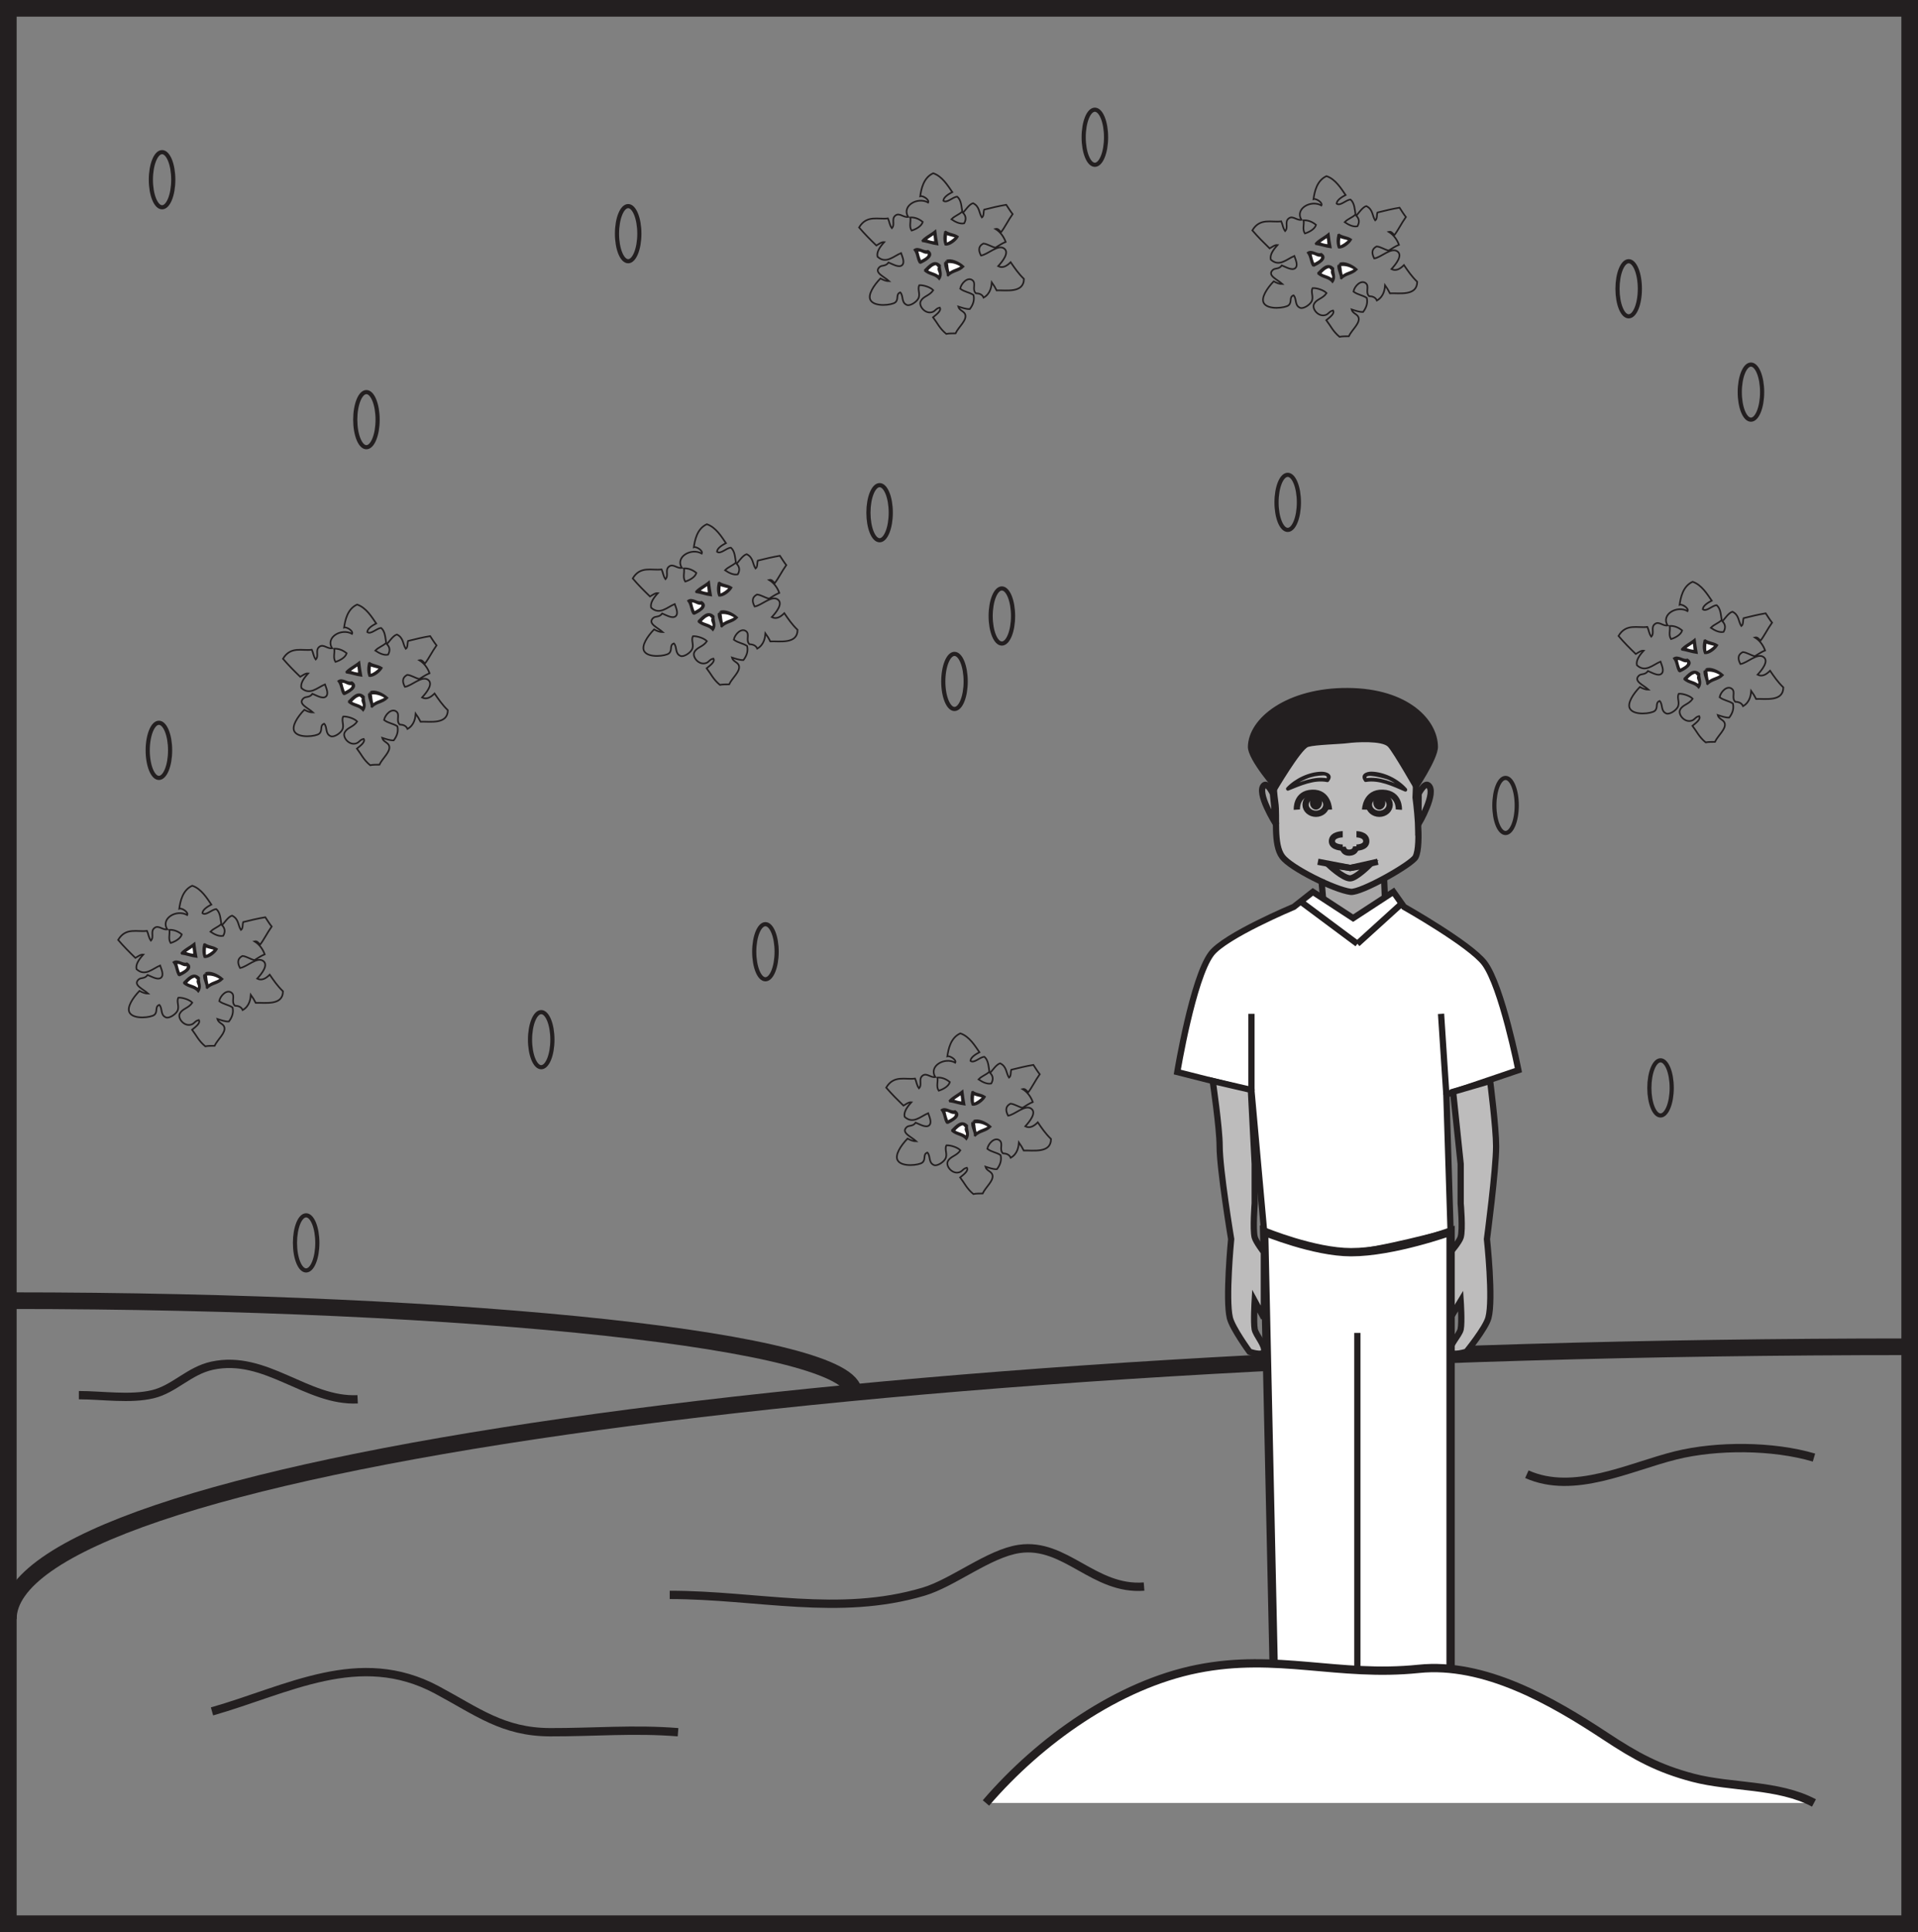 <?xml version="1.0" encoding="UTF-8"?>
<svg xmlns="http://www.w3.org/2000/svg" xmlns:xlink="http://www.w3.org/1999/xlink" width="230.477pt" height="232.142pt" viewBox="0 0 230.477 232.142" version="1.1">
<rect x="0" y="0" width="230.477" height="232.142" fill="#808080" stroke="none"/>
<defs>
<clipPath id="clip1">
  <path d="M 0 0 L 230.477 0 L 230.477 232.141 L 0 232.141 Z M 0 0 "/>
</clipPath>
<clipPath id="clip2">
  <path d="M 0 150 L 230.477 150 L 230.477 206 L 0 206 Z M 0 150 "/>
</clipPath>
<clipPath id="clip3">
  <path d="M 169 159 L 230.477 159 L 230.477 193 L 169 193 Z M 169 159 "/>
</clipPath>
<clipPath id="clip4">
  <path d="M 104 185 L 230.477 185 L 230.477 231 L 104 231 Z M 104 185 "/>
</clipPath>
</defs>
<g id="surface1">
<g clip-path="url(#clip1)" clip-rule="nonzero">
<path style="fill:none;stroke-width:2;stroke-linecap:butt;stroke-linejoin:miter;stroke:rgb(13.73%,12.16%,12.549%);stroke-opacity:1;stroke-miterlimit:4;" d="M 229.477 1.001 L 1 1.001 L 1 231.142 L 229.477 231.142 Z M 229.477 1.001 " transform="matrix(1,0,0,-1,0,232.142)"/>
</g>
<g clip-path="url(#clip2)" clip-rule="nonzero">
<path style="fill:none;stroke-width:2;stroke-linecap:butt;stroke-linejoin:miter;stroke:rgb(13.73%,12.16%,12.549%);stroke-opacity:1;stroke-miterlimit:4;" d="M -0.001 0.001 C -0.001 18.087 102.191 32.72 228.476 32.72 " transform="matrix(1,0,0,-1,1,194.54)"/>
</g>
<path style="fill:none;stroke-width:2;stroke-linecap:butt;stroke-linejoin:miter;stroke:rgb(13.73%,12.16%,12.549%);stroke-opacity:1;stroke-miterlimit:4;" d="M 0.001 -0.001 C 0.001 6.105 -45.433 11.042 -101.581 11.042 " transform="matrix(1,0,0,-1,102.581,167.32)"/>
<path style="fill:none;stroke-width:1;stroke-linecap:butt;stroke-linejoin:miter;stroke:rgb(13.73%,12.16%,12.549%);stroke-opacity:1;stroke-miterlimit:10;" d="M -0.001 -0.001 C -6.04 -0.473 -9.442 5.331 -15.001 4.523 C -18.633 3.995 -22.958 0.437 -26.501 -0.614 C -36.7 -3.637 -46.434 -1.001 -57.001 -1.001 " transform="matrix(1,0,0,-1,137.477,190.632)"/>
<path style="fill:none;stroke-width:1;stroke-linecap:butt;stroke-linejoin:miter;stroke:rgb(13.73%,12.16%,12.549%);stroke-opacity:1;stroke-miterlimit:10;" d="M -0.001 -0.001 C 9.128 2.601 17.691 7.566 26.999 2.597 C 31.851 0.007 34.945 -2.481 40.613 -2.501 C 45.843 -2.516 50.73 -2.075 55.999 -2.501 " transform="matrix(1,0,0,-1,25.477,205.632)"/>
<g clip-path="url(#clip3)" clip-rule="nonzero">
<path style="fill:none;stroke-width:1;stroke-linecap:butt;stroke-linejoin:miter;stroke:rgb(13.73%,12.16%,12.549%);stroke-opacity:1;stroke-miterlimit:10;" d="M -0.001 -0.001 C -4.965 1.468 -11.711 1.476 -16.602 0.265 C -22.2 -1.122 -28.829 -4.536 -34.501 -2.001 " transform="matrix(1,0,0,-1,217.977,175.132)"/>
</g>
<path style="fill:none;stroke-width:1;stroke-linecap:butt;stroke-linejoin:miter;stroke:rgb(13.73%,12.16%,12.549%);stroke-opacity:1;stroke-miterlimit:10;" d="M -0.001 -0.001 C -6.114 -0.294 -11.028 5.437 -17.489 4.038 C -20.254 3.437 -22.032 1.23 -24.614 0.613 C -27.317 -0.036 -30.708 0.499 -33.501 0.499 " transform="matrix(1,0,0,-1,42.977,168.132)"/>
<path style="fill:none;stroke-width:0.5;stroke-linecap:butt;stroke-linejoin:miter;stroke:rgb(13.73%,12.16%,12.549%);stroke-opacity:1;stroke-miterlimit:4;" d="M -0.001 -0.002 C -0.001 -1.826 -0.603 -3.306 -1.349 -3.306 C -2.091 -3.306 -2.688 -1.826 -2.688 -0.002 C -2.688 1.83 -2.091 3.315 -1.349 3.315 C -0.603 3.315 -0.001 1.83 -0.001 -0.002 Z M -0.001 -0.002 " transform="matrix(1,0,0,-1,45.376,50.428)"/>
<path style="fill:none;stroke-width:0.5;stroke-linecap:butt;stroke-linejoin:miter;stroke:rgb(13.73%,12.16%,12.549%);stroke-opacity:1;stroke-miterlimit:4;" d="M -0.002 0.002 C -0.002 -1.83 -0.603 -3.315 -1.341 -3.315 C -2.087 -3.315 -2.685 -1.83 -2.685 0.002 C -2.685 1.826 -2.087 3.307 -1.341 3.307 C -0.603 3.307 -0.002 1.826 -0.002 0.002 Z M -0.002 0.002 " transform="matrix(1,0,0,-1,107.041,61.599)"/>
<path style="fill:none;stroke-width:0.5;stroke-linecap:butt;stroke-linejoin:miter;stroke:rgb(13.73%,12.16%,12.549%);stroke-opacity:1;stroke-miterlimit:4;" d="M -0 0.001 C -0 -1.827 -0.598 -3.312 -1.344 -3.312 C -2.086 -3.312 -2.688 -1.827 -2.688 0.001 C -2.688 1.829 -2.086 3.309 -1.344 3.309 C -0.598 3.309 -0 1.829 -0 0.001 Z M -0 0.001 " transform="matrix(1,0,0,-1,182.258,96.778)"/>
<path style="fill:none;stroke-width:0.5;stroke-linecap:butt;stroke-linejoin:miter;stroke:rgb(13.73%,12.16%,12.549%);stroke-opacity:1;stroke-miterlimit:4;" d="M -0.001 -0.001 C -0.001 -1.825 -0.603 -3.31 -1.345 -3.31 C -2.087 -3.31 -2.689 -1.825 -2.689 -0.001 C -2.689 1.827 -2.087 3.311 -1.345 3.311 C -0.603 3.311 -0.001 1.827 -0.001 -0.001 Z M -0.001 -0.001 " transform="matrix(1,0,0,-1,66.38,124.921)"/>
<path style="fill:none;stroke-width:0.5;stroke-linecap:butt;stroke-linejoin:miter;stroke:rgb(13.73%,12.16%,12.549%);stroke-opacity:1;stroke-miterlimit:4;" d="M -0.001 -0.002 C -0.001 -1.826 -0.602 -3.306 -1.348 -3.306 C -2.09 -3.306 -2.692 -1.826 -2.692 -0.002 C -2.692 1.83 -2.09 3.315 -1.348 3.315 C -0.602 3.315 -0.001 1.83 -0.001 -0.002 Z M -0.001 -0.002 " transform="matrix(1,0,0,-1,121.735,74.018)"/>
<path style="fill:none;stroke-width:0.5;stroke-linecap:butt;stroke-linejoin:miter;stroke:rgb(13.73%,12.16%,12.549%);stroke-opacity:1;stroke-miterlimit:4;" d="M 0.001 -0.002 C 0.001 -1.826 -0.596 -3.306 -1.342 -3.306 C -2.088 -3.306 -2.686 -1.826 -2.686 -0.002 C -2.686 1.83 -2.088 3.315 -1.342 3.315 C -0.596 3.315 0.001 1.83 0.001 -0.002 Z M 0.001 -0.002 " transform="matrix(1,0,0,-1,197.053,34.702)"/>
<path style="fill:none;stroke-width:0.5;stroke-linecap:butt;stroke-linejoin:miter;stroke:rgb(13.73%,12.16%,12.549%);stroke-opacity:1;stroke-miterlimit:4;" d="M -0.002 0.001 C -0.002 -1.831 -0.603 -3.311 -1.345 -3.311 C -2.087 -3.311 -2.689 -1.831 -2.689 0.001 C -2.689 1.826 -2.087 3.31 -1.345 3.31 C -0.603 3.31 -0.002 1.826 -0.002 0.001 Z M -0.002 0.001 " transform="matrix(1,0,0,-1,211.748,47.115)"/>
<path style="fill:none;stroke-width:0.5;stroke-linecap:butt;stroke-linejoin:miter;stroke:rgb(13.73%,12.16%,12.549%);stroke-opacity:1;stroke-miterlimit:4;" d="M -0.002 -0.002 C -0.002 -1.826 -0.603 -3.306 -1.349 -3.306 C -2.087 -3.306 -2.693 -1.826 -2.693 -0.002 C -2.693 1.83 -2.087 3.315 -1.349 3.315 C -0.603 3.315 -0.002 1.83 -0.002 -0.002 Z M -0.002 -0.002 " transform="matrix(1,0,0,-1,116.044,81.881)"/>
<path style="fill:none;stroke-width:0.5;stroke-linecap:butt;stroke-linejoin:miter;stroke:rgb(13.73%,12.16%,12.549%);stroke-opacity:1;stroke-miterlimit:4;" d="M -0.001 -0.002 C -0.001 -1.83 -0.603 -3.314 -1.345 -3.314 C -2.087 -3.314 -2.689 -1.83 -2.689 -0.002 C -2.689 1.827 -2.087 3.307 -1.345 3.307 C -0.603 3.307 -0.001 1.827 -0.001 -0.002 Z M -0.001 -0.002 " transform="matrix(1,0,0,-1,156.083,60.358)"/>
<path style="fill:none;stroke-width:0.5;stroke-linecap:butt;stroke-linejoin:miter;stroke:rgb(13.73%,12.16%,12.549%);stroke-opacity:1;stroke-miterlimit:4;" d="M -0.001 -0 C -0.001 -1.828 -0.603 -3.313 -1.345 -3.313 C -2.091 -3.313 -2.689 -1.828 -2.689 -0 C -2.689 1.828 -2.091 3.312 -1.345 3.312 C -0.603 3.312 -0.001 1.828 -0.001 -0 Z M -0.001 -0 " transform="matrix(1,0,0,-1,200.884,130.715)"/>
<path style="fill:none;stroke-width:0.5;stroke-linecap:butt;stroke-linejoin:miter;stroke:rgb(13.73%,12.16%,12.549%);stroke-opacity:1;stroke-miterlimit:4;" d="M -0.001 0.001 C -0.001 -1.827 -0.603 -3.312 -1.349 -3.312 C -2.091 -3.312 -2.693 -1.827 -2.693 0.001 C -2.693 1.825 -2.091 3.309 -1.349 3.309 C -0.603 3.309 -0.001 1.825 -0.001 0.001 Z M -0.001 0.001 " transform="matrix(1,0,0,-1,93.326,114.352)"/>
<path style="fill:none;stroke-width:0.5;stroke-linecap:butt;stroke-linejoin:miter;stroke:rgb(13.73%,12.16%,12.549%);stroke-opacity:1;stroke-miterlimit:4;" d="M 0.001 -0.001 C 0.001 -1.829 -0.6 -3.31 -1.346 -3.31 C -2.088 -3.31 -2.69 -1.829 -2.69 -0.001 C -2.69 1.831 -2.088 3.311 -1.346 3.311 C -0.6 3.311 0.001 1.831 0.001 -0.001 Z M 0.001 -0.001 " transform="matrix(1,0,0,-1,132.909,16.491)"/>
<path style="fill:none;stroke-width:0.5;stroke-linecap:butt;stroke-linejoin:miter;stroke:rgb(13.73%,12.16%,12.549%);stroke-opacity:1;stroke-miterlimit:4;" d="M -0.001 0.002 C -0.001 -1.826 -0.603 -3.307 -1.345 -3.307 C -2.087 -3.307 -2.688 -1.826 -2.688 0.002 C -2.688 1.83 -2.087 3.314 -1.345 3.314 C -0.603 3.314 -0.001 1.83 -0.001 0.002 Z M -0.001 0.002 " transform="matrix(1,0,0,-1,76.829,28.08)"/>
<path style="fill:none;stroke-width:0.5;stroke-linecap:butt;stroke-linejoin:miter;stroke:rgb(13.73%,12.16%,12.549%);stroke-opacity:1;stroke-miterlimit:4;" d="M -0.001 0 C -0.001 -1.828 -0.603 -3.312 -1.349 -3.312 C -2.087 -3.312 -2.692 -1.828 -2.692 0 C -2.692 1.828 -2.087 3.313 -1.349 3.313 C -0.603 3.313 -0.001 1.828 -0.001 0 Z M -0.001 0 " transform="matrix(1,0,0,-1,20.442,90.157)"/>
<path style="fill:none;stroke-width:0.5;stroke-linecap:butt;stroke-linejoin:miter;stroke:rgb(13.73%,12.16%,12.549%);stroke-opacity:1;stroke-miterlimit:4;" d="M -0.001 0.001 C -0.001 -1.827 -0.603 -3.311 -1.349 -3.311 C -2.091 -3.311 -2.688 -1.827 -2.688 0.001 C -2.688 1.826 -2.091 3.31 -1.349 3.31 C -0.603 3.31 -0.001 1.826 -0.001 0.001 Z M -0.001 0.001 " transform="matrix(1,0,0,-1,38.134,149.337)"/>
<path style="fill:none;stroke-width:0.5;stroke-linecap:butt;stroke-linejoin:miter;stroke:rgb(13.73%,12.16%,12.549%);stroke-opacity:1;stroke-miterlimit:4;" d="M -0 0 C -0 -1.828 -0.602 -3.312 -1.344 -3.312 C -2.09 -3.312 -2.692 -1.828 -2.692 0 C -2.692 1.828 -2.09 3.313 -1.344 3.313 C -0.602 3.313 -0 1.828 -0 0 Z M -0 0 " transform="matrix(1,0,0,-1,20.821,21.594)"/>
<path style=" stroke:none;fill-rule:nonzero;fill:rgb(65.492%,64.864%,65.019%);fill-opacity:1;" d="M 166.414 112.977 L 158.785 112.977 L 158.785 105.672 L 166.414 105.672 Z M 166.414 112.977 "/>
<path style="fill-rule:nonzero;fill:rgb(100%,100%,100%);fill-opacity:1;stroke-width:0.75;stroke-linecap:butt;stroke-linejoin:miter;stroke:rgb(13.73%,12.16%,12.549%);stroke-opacity:1;stroke-miterlimit:4;" d="M -0.001 -0 C -0.001 -0 -8.294 -3.465 -9.926 -5.641 C -12.149 -8.594 -14.004 -19.848 -14.004 -19.848 L -5.09 -22.106 L -3.567 -39.02 C -3.567 -39.02 2.035 -41.512 6.874 -41.496 C 9.691 -41.488 18.839 -39.02 18.839 -39.02 L 18.328 -22.555 L 26.988 -19.621 C 26.988 -19.621 25.003 -9.547 22.91 -6.766 C 21.203 -4.496 13.238 -0 13.238 -0 L 11.964 1.801 L 7.128 -1.356 L 2.289 1.801 Z M -0.001 -0 " transform="matrix(1,0,0,-1,155.473,108.961)"/>
<path style=" stroke:none;fill-rule:nonzero;fill:rgb(74.12%,73.648%,73.766%);fill-opacity:1;" d="M 174.293 162.414 C 174.016 161.715 175.363 160.461 175.523 159.711 C 175.695 158.883 175.523 156.312 175.523 156.312 L 174.293 158.352 L 174.293 150.457 C 174.293 150.457 175.363 149.219 175.523 148.656 C 175.801 147.703 175.523 144.598 175.523 144.598 L 175.523 139.855 L 174.613 131.184 L 179.062 129.887 C 179.062 129.887 179.785 135.543 179.781 137.73 C 179.781 140.543 178.68 148.883 178.68 148.883 C 178.68 148.883 179.465 156.117 178.855 158.352 C 178.516 159.602 176.223 162.414 176.223 162.414 C 176.223 162.414 174.516 162.961 174.293 162.414 "/>
<path style="fill:none;stroke-width:0.75;stroke-linecap:butt;stroke-linejoin:miter;stroke:rgb(13.73%,12.16%,12.549%);stroke-opacity:1;stroke-miterlimit:4;" d="M -0.001 -0.001 C -0.278 0.699 1.07 1.952 1.23 2.702 C 1.402 3.531 1.23 6.101 1.23 6.101 L -0.001 4.062 L -0.001 11.956 C -0.001 11.956 1.07 13.195 1.23 13.757 C 1.507 14.71 1.23 17.816 1.23 17.816 L 1.23 22.558 L 0.32 31.23 L 4.769 32.527 C 4.769 32.527 5.492 26.87 5.488 24.683 C 5.488 21.87 4.386 13.531 4.386 13.531 C 4.386 13.531 5.171 6.296 4.562 4.062 C 4.222 2.812 1.929 -0.001 1.929 -0.001 C 1.929 -0.001 0.222 -0.548 -0.001 -0.001 Z M -0.001 -0.001 " transform="matrix(1,0,0,-1,174.293,162.413)"/>
<path style=" stroke:none;fill-rule:nonzero;fill:rgb(100%,100%,100%);fill-opacity:1;" d="M 153.184 206.168 L 151.906 147.98 C 151.906 147.98 157.891 150.457 162.348 150.457 C 167.438 150.457 174.312 147.98 174.312 147.98 L 174.312 206.168 C 174.312 206.168 170.148 207.348 168.711 207.297 C 167.242 207.242 163.109 205.715 163.109 205.715 C 163.109 205.715 159.176 207.262 157.762 207.297 C 156.574 207.324 153.184 206.168 153.184 206.168 "/>
<path style="fill:none;stroke-width:1;stroke-linecap:butt;stroke-linejoin:miter;stroke:rgb(13.73%,12.16%,12.549%);stroke-opacity:1;stroke-miterlimit:10;" d="M 0.001 -0.001 L -1.276 58.187 C -1.276 58.187 4.708 55.71 9.165 55.71 C 14.255 55.71 21.13 58.187 21.13 58.187 L 21.13 -0.001 C 21.13 -0.001 16.966 -1.18 15.529 -1.129 C 14.06 -1.075 9.927 0.453 9.927 0.453 C 9.927 0.453 5.994 -1.094 4.58 -1.129 C 3.392 -1.157 0.001 -0.001 0.001 -0.001 Z M 0.001 -0.001 " transform="matrix(1,0,0,-1,153.182,206.167)"/>
<path style="fill:none;stroke-width:0.75;stroke-linecap:butt;stroke-linejoin:miter;stroke:rgb(13.73%,12.16%,12.549%);stroke-opacity:1;stroke-miterlimit:4;" d="M -0.002 0.001 L -0.002 45.56 " transform="matrix(1,0,0,-1,163.111,205.716)"/>
<path style=" stroke:none;fill-rule:nonzero;fill:rgb(74.12%,73.648%,73.766%);fill-opacity:1;" d="M 153.242 96.434 C 152.977 94.645 152.77 90.98 153.242 89.219 C 153.781 87.23 157.918 84.062 161.988 84.117 C 166.066 84.172 169.738 86.594 170.102 89.441 C 170.316 91.191 170.102 95.82 170.102 95.82 C 170.102 95.82 170.879 101.469 170.102 102.977 C 169.641 103.859 163.527 107.316 162.297 107.16 C 160.355 106.906 155.105 104.305 154.09 102.945 C 152.961 101.449 153.504 98.172 153.242 96.434 "/>
<path style="fill:none;stroke-width:0.75;stroke-linecap:butt;stroke-linejoin:miter;stroke:rgb(13.73%,12.16%,12.549%);stroke-opacity:1;stroke-miterlimit:4;" d="M -0.002 0.002 C -0.267 1.791 -0.474 5.455 -0.002 7.217 C 0.538 9.205 4.674 12.373 8.745 12.318 C 12.823 12.264 16.495 9.842 16.858 6.994 C 17.073 5.244 16.858 0.615 16.858 0.615 C 16.858 0.615 17.635 -5.033 16.858 -6.541 C 16.397 -7.424 10.284 -10.881 9.053 -10.725 C 7.112 -10.471 1.862 -7.869 0.846 -6.51 C -0.283 -5.014 0.26 -1.736 -0.002 0.002 Z M -0.002 0.002 " transform="matrix(1,0,0,-1,153.244,96.435)"/>
<path style=" stroke:none;fill-rule:nonzero;fill:rgb(74.12%,73.648%,73.766%);fill-opacity:1;" d="M 151.871 162.414 C 152.129 161.715 150.918 160.461 150.77 159.711 C 150.617 158.883 150.77 156.312 150.77 156.312 L 151.871 158.352 L 151.871 150.457 C 151.871 150.457 150.922 149.219 150.77 148.656 C 150.527 147.703 150.77 144.598 150.77 144.598 L 150.77 139.855 L 150.312 130.949 L 145.727 129.887 C 145.727 129.887 146.559 135.535 146.559 137.715 C 146.559 140.523 147.941 148.883 147.941 148.883 C 147.941 148.883 147.242 156.117 147.785 158.352 C 148.09 159.602 150.145 162.414 150.145 162.414 C 150.145 162.414 151.676 162.961 151.871 162.414 "/>
<path style="fill:none;stroke-width:0.75;stroke-linecap:butt;stroke-linejoin:miter;stroke:rgb(13.73%,12.16%,12.549%);stroke-opacity:1;stroke-miterlimit:4;" d="M 0 -0.001 C 0.258 0.699 -0.953 1.952 -1.101 2.702 C -1.254 3.531 -1.101 6.101 -1.101 6.101 L 0 4.062 L 0 11.956 C 0 11.956 -0.949 13.195 -1.101 13.757 C -1.343 14.71 -1.101 17.816 -1.101 17.816 L -1.101 22.558 L -1.558 31.464 L -6.144 32.527 C -6.144 32.527 -5.312 26.878 -5.312 24.699 C -5.312 21.89 -3.929 13.531 -3.929 13.531 C -3.929 13.531 -4.629 6.296 -4.086 4.062 C -3.781 2.812 -1.726 -0.001 -1.726 -0.001 C -1.726 -0.001 -0.195 -0.548 0 -0.001 Z M 0 -0.001 " transform="matrix(1,0,0,-1,151.871,162.413)"/>
<path style="fill:none;stroke-width:0.75;stroke-linecap:butt;stroke-linejoin:miter;stroke:rgb(13.73%,12.16%,12.549%);stroke-opacity:1;stroke-miterlimit:4;" d="M -0.001 0.001 L 0.101 -2.436 " transform="matrix(1,0,0,-1,166.313,105.392)"/>
<path style="fill:none;stroke-width:0.75;stroke-linecap:butt;stroke-linejoin:miter;stroke:rgb(13.73%,12.16%,12.549%);stroke-opacity:1;stroke-miterlimit:4;" d="M 0.001 0.002 L 0.185 -2.154 " transform="matrix(1,0,0,-1,158.788,105.674)"/>
<path style=" stroke:none;fill-rule:nonzero;fill:rgb(65.492%,64.864%,65.019%);fill-opacity:1;" d="M 151.906 213.84 C 150.172 213.184 154.051 206.441 154.051 206.441 C 154.051 206.441 156.574 207.293 157.762 207.297 C 158.957 207.297 162.371 206.168 162.371 206.168 C 162.371 206.168 158.527 216.316 151.906 213.84 "/>
<path style="fill:none;stroke-width:0.75;stroke-linecap:butt;stroke-linejoin:miter;stroke:rgb(13.73%,12.16%,12.549%);stroke-opacity:1;stroke-miterlimit:4;" d="M -0.001 -0.002 C -1.735 0.655 2.144 7.397 2.144 7.397 C 2.144 7.397 4.667 6.545 5.855 6.541 C 7.05 6.541 10.464 7.67 10.464 7.67 C 10.464 7.67 6.621 -2.478 -0.001 -0.002 Z M -0.001 -0.002 " transform="matrix(1,0,0,-1,151.907,213.838)"/>
<path style=" stroke:none;fill-rule:nonzero;fill:rgb(65.492%,64.864%,65.019%);fill-opacity:1;" d="M 174.605 213.84 C 176.297 213.184 172.508 206.441 172.508 206.441 C 172.508 206.441 170.043 207.293 168.887 207.297 C 167.719 207.297 164.383 206.168 164.383 206.168 C 164.383 206.168 168.141 216.316 174.605 213.84 "/>
<path style="fill:none;stroke-width:0.75;stroke-linecap:butt;stroke-linejoin:miter;stroke:rgb(13.73%,12.16%,12.549%);stroke-opacity:1;stroke-miterlimit:4;" d="M 0.001 -0.002 C 1.693 0.655 -2.096 7.397 -2.096 7.397 C -2.096 7.397 -4.561 6.545 -5.717 6.541 C -6.885 6.541 -10.221 7.67 -10.221 7.67 C -10.221 7.67 -6.463 -2.478 0.001 -0.002 Z M 0.001 -0.002 " transform="matrix(1,0,0,-1,174.604,213.838)"/>
<path style="fill:none;stroke-width:0.75;stroke-linecap:butt;stroke-linejoin:miter;stroke:rgb(13.73%,12.16%,12.549%);stroke-opacity:1;stroke-miterlimit:4;" d="M 0.001 -0.001 L 6.826 -5.083 " transform="matrix(1,0,0,-1,156.284,108.32)"/>
<path style="fill:none;stroke-width:0.75;stroke-linecap:butt;stroke-linejoin:miter;stroke:rgb(13.73%,12.16%,12.549%);stroke-opacity:1;stroke-miterlimit:4;" d="M -0.002 -0.002 L 5.323 4.83 " transform="matrix(1,0,0,-1,163.111,113.401)"/>
<path style="fill:none;stroke-width:0.75;stroke-linecap:butt;stroke-linejoin:miter;stroke:rgb(13.73%,12.16%,12.549%);stroke-opacity:1;stroke-miterlimit:4;" d="M 0.001 0.002 L 0.001 9.248 " transform="matrix(1,0,0,-1,150.381,131.064)"/>
<path style="fill:none;stroke-width:0.75;stroke-linecap:butt;stroke-linejoin:miter;stroke:rgb(13.73%,12.16%,12.549%);stroke-opacity:1;stroke-miterlimit:4;" d="M 0 -0.001 L -0.636 9.699 " transform="matrix(1,0,0,-1,173.8,131.515)"/>
<path style="fill-rule:nonzero;fill:rgb(65.492%,64.864%,65.019%);fill-opacity:1;stroke-width:0.75;stroke-linecap:butt;stroke-linejoin:miter;stroke:rgb(13.73%,12.16%,12.549%);stroke-opacity:1;stroke-miterlimit:4;" d="M -0.001 0.002 C -0.001 0.002 -0.634 1.334 -1.044 1.025 C -2.095 0.228 0.37 -3.67 0.37 -3.67 Z M -0.001 0.002 " transform="matrix(1,0,0,-1,152.962,95.361)"/>
<path style="fill-rule:nonzero;fill:rgb(65.492%,64.864%,65.019%);fill-opacity:1;stroke-width:0.75;stroke-linecap:butt;stroke-linejoin:miter;stroke:rgb(13.73%,12.16%,12.549%);stroke-opacity:1;stroke-miterlimit:4;" d="M 0.001 0.002 C 0.001 0.002 0.685 1.334 1.134 1.025 C 2.275 0.228 -0.022 -3.67 -0.022 -3.67 Z M 0.001 0.002 " transform="matrix(1,0,0,-1,170.471,95.361)"/>
<path style="fill:none;stroke-width:0.75;stroke-linecap:butt;stroke-linejoin:miter;stroke:rgb(13.73%,12.16%,12.549%);stroke-opacity:1;stroke-miterlimit:4;" d="M -0 0.001 C -0 0.001 -0.051 2.107 -2.02 2.029 C -3.993 1.958 -3.86 0.001 -3.86 0.001 " transform="matrix(1,0,0,-1,159.696,97.283)"/>
<path style="fill:none;stroke-width:0.75;stroke-linecap:butt;stroke-linejoin:miter;stroke:rgb(13.73%,12.16%,12.549%);stroke-opacity:1;stroke-miterlimit:4;" d="M 0.001 0.001 C 0.001 -0.604 -0.561 -1.096 -1.249 -1.096 C -1.936 -1.096 -2.495 -0.604 -2.495 0.001 C -2.495 0.607 -1.936 1.095 -1.249 1.095 C -0.561 1.095 0.001 0.607 0.001 0.001 Z M 0.001 0.001 " transform="matrix(1,0,0,-1,159.377,96.685)"/>
<path style=" stroke:none;fill-rule:nonzero;fill:rgb(13.73%,12.16%,12.549%);fill-opacity:1;" d="M 158.855 96.441 C 158.855 96.906 158.531 97.281 158.129 97.281 C 157.73 97.281 157.406 96.906 157.406 96.441 C 157.406 95.973 157.73 95.586 158.129 95.586 C 158.531 95.586 158.855 95.973 158.855 96.441 "/>
<path style="fill:none;stroke-width:0.75;stroke-linecap:butt;stroke-linejoin:miter;stroke:rgb(13.73%,12.16%,12.549%);stroke-opacity:1;stroke-miterlimit:4;" d="M -0.002 0.001 C -0.002 0.001 0.057 2.107 2.123 2.029 C 4.19 1.958 4.053 0.001 4.053 0.001 " transform="matrix(1,0,0,-1,164.041,97.283)"/>
<path style="fill:none;stroke-width:0.75;stroke-linecap:butt;stroke-linejoin:miter;stroke:rgb(13.73%,12.16%,12.549%);stroke-opacity:1;stroke-miterlimit:4;" d="M -0.002 0.001 C -0.002 -0.604 0.557 -1.096 1.245 -1.096 C 1.932 -1.096 2.491 -0.604 2.491 0.001 C 2.491 0.607 1.932 1.095 1.245 1.095 C 0.557 1.095 -0.002 0.607 -0.002 0.001 Z M -0.002 0.001 " transform="matrix(1,0,0,-1,164.501,96.685)"/>
<path style=" stroke:none;fill-rule:nonzero;fill:rgb(13.73%,12.16%,12.549%);fill-opacity:1;" d="M 165.023 96.441 C 165.023 96.906 165.348 97.281 165.746 97.281 C 166.148 97.281 166.469 96.906 166.469 96.441 C 166.469 95.973 166.148 95.586 165.746 95.586 C 165.348 95.586 165.023 95.973 165.023 96.441 "/>
<path style="fill:none;stroke-width:0.75;stroke-linecap:butt;stroke-linejoin:miter;stroke:rgb(13.73%,12.16%,12.549%);stroke-opacity:1;stroke-miterlimit:4;" d="M -0.002 0.002 L 3.877 -0.744 L 7.194 0.002 " transform="matrix(1,0,0,-1,158.369,103.545)"/>
<path style="fill:none;stroke-width:0.75;stroke-linecap:butt;stroke-linejoin:miter;stroke:rgb(13.73%,12.16%,12.549%);stroke-opacity:1;stroke-miterlimit:4;" d="M 0 0.002 C 0.707 0.017 2.321 1.623 2.321 1.623 L 0 1.248 L -2.578 1.623 C -2.578 1.623 -0.836 -0.022 0 0.002 Z M 0 0.002 " transform="matrix(1,0,0,-1,162.246,105.537)"/>
<path style="fill:none;stroke-width:0.75;stroke-linecap:butt;stroke-linejoin:miter;stroke:rgb(13.73%,12.16%,12.549%);stroke-opacity:1;stroke-miterlimit:4;" d="M -0.001 -0.001 C -0.001 -0.001 1.179 -0.001 1.179 -0.841 C 1.179 -1.607 -0.001 -1.607 -0.001 -1.607 " transform="matrix(1,0,0,-1,163,100.237)"/>
<path style="fill:none;stroke-width:0.75;stroke-linecap:butt;stroke-linejoin:miter;stroke:rgb(13.73%,12.16%,12.549%);stroke-opacity:1;stroke-miterlimit:4;" d="M 0 -0.001 C 0 -0.001 -1.3 -0.001 -1.3 -0.841 C -1.3 -1.607 0 -1.607 0 -1.607 " transform="matrix(1,0,0,-1,161.351,100.237)"/>
<path style="fill:none;stroke-width:0.75;stroke-linecap:butt;stroke-linejoin:miter;stroke:rgb(13.73%,12.16%,12.549%);stroke-opacity:1;stroke-miterlimit:4;" d="M 0.001 0 C 0.001 0 0.025 -0.73 -0.815 -0.761 C -1.581 -0.789 -1.612 -0.054 -1.612 -0.054 " transform="matrix(1,0,0,-1,162.959,101.688)"/>
<path style=" stroke:none;fill-rule:nonzero;fill:rgb(13.73%,12.16%,12.549%);fill-opacity:1;" d="M 161.965 89.293 C 161.027 89.418 158.086 89.48 157.215 89.738 C 156.348 89.992 153.332 95.137 153.332 95.137 C 153.332 95.137 149.934 91.328 149.953 89.738 C 150.004 86.25 154.695 82.613 161.965 82.66 C 169.23 82.703 172.777 86.504 172.793 89.738 C 172.801 91.242 170.125 95.137 170.125 95.137 C 170.125 95.137 167.488 90.5 166.801 89.738 C 166.121 88.977 162.902 89.164 161.965 89.293 "/>
<path style=" stroke:none;fill-rule:nonzero;fill:rgb(13.73%,12.16%,12.549%);fill-opacity:1;" d="M 159.672 93.895 C 160.309 93.09 159.492 92.715 158.785 92.723 C 157.301 92.75 155.637 93.52 154.59 94.633 C 154.438 94.797 154.625 95.07 154.82 94.992 C 156.254 94.414 157.918 93.656 159.469 93.969 C 159.738 94.023 159.828 93.582 159.559 93.531 C 157.918 93.199 156.195 93.961 154.68 94.566 C 154.758 94.688 154.832 94.809 154.91 94.926 C 155.477 94.328 156.23 93.902 156.965 93.59 C 157.617 93.312 158.328 93.18 159.027 93.168 C 159.359 93.164 159.57 93.32 159.352 93.602 C 159.176 93.824 159.496 94.121 159.672 93.895 "/>
<path style=" stroke:none;fill-rule:nonzero;fill:rgb(13.73%,12.16%,12.549%);fill-opacity:1;" d="M 164.289 93.609 C 163.664 92.754 166.547 93.574 166.797 93.676 C 167.512 93.988 168.223 94.469 168.746 95.066 C 168.828 94.941 168.906 94.82 168.988 94.695 C 167.488 94.043 165.766 93.219 164.098 93.512 C 163.828 93.562 163.852 94.008 164.121 93.957 C 165.715 93.68 167.355 94.473 168.793 95.094 C 169.023 95.199 169.195 94.914 169.031 94.73 C 168.012 93.574 166.336 92.762 164.832 92.715 C 164.141 92.695 163.355 93.074 163.93 93.863 C 164.098 94.09 164.457 93.836 164.289 93.609 "/>
<path style=" stroke:none;fill-rule:nonzero;fill:rgb(100%,100%,100%);fill-opacity:1;" d="M 118.477 216.633 C 124.957 209.086 134.363 202.422 143.879 200.523 C 153.469 198.609 160.816 201.523 170.477 200.52 C 178.367 199.703 186.457 204.34 192.977 208.648 C 196.562 211.016 199.25 212.5 203.449 213.605 C 208.039 214.812 213.68 214.34 217.977 216.633 "/>
<g clip-path="url(#clip4)" clip-rule="nonzero">
<path style="fill:none;stroke-width:1;stroke-linecap:butt;stroke-linejoin:miter;stroke:rgb(13.73%,12.16%,12.549%);stroke-opacity:1;stroke-miterlimit:10;" d="M -0.001 -0.001 C 6.48 7.546 15.886 14.21 25.402 16.109 C 34.992 18.023 42.339 15.109 51.999 16.113 C 59.89 16.929 67.98 12.292 74.499 7.984 C 78.085 5.617 80.773 4.132 84.972 3.027 C 89.562 1.82 95.203 2.292 99.499 -0.001 " transform="matrix(1,0,0,-1,118.477,216.632)"/>
</g>
<path style="fill:none;stroke-width:0.2;stroke-linecap:butt;stroke-linejoin:miter;stroke:rgb(13.73%,12.16%,12.549%);stroke-opacity:1;stroke-miterlimit:4;" d="M -0.002 -0.002 C 0.436 0.131 1.202 0.498 1.338 1.041 C 0.831 1.452 0.327 1.604 -0.154 1.58 C -0.06 1.053 -0.326 0.506 -0.002 -0.002 Z M -3.744 -5.755 C -3.388 -5.951 -3.033 -6.087 -2.693 -6.08 C -3.302 -5.525 -4.537 -5.06 -3.877 -4.408 C -3.572 -4.095 -3.146 -4.357 -2.767 -3.837 C -2.22 -4.064 -1.533 -4.478 -1.162 -4.173 C -0.775 -3.857 -1.107 -3.154 -1.263 -2.705 C -2.193 -3.095 -3.08 -4.06 -4.099 -3.142 C -4.228 -2.58 -3.834 -1.99 -3.283 -1.388 C -3.611 -1.353 -3.923 -1.615 -4.236 -1.791 C -5.025 -1.029 -5.615 -0.431 -6.31 0.373 C -5.388 1.924 -3.994 1.295 -2.841 1.459 C -2.658 1.073 -2.658 0.674 -2.373 0.288 C -1.935 0.737 -2.49 1.416 -1.919 1.827 C -1.447 2.166 -0.982 1.549 -0.412 1.635 C -1.228 2.979 0.733 4.084 1.991 3.366 C 2.17 3.717 1.338 4.229 1.034 4.123 C 1.155 4.971 1.416 6.354 2.596 6.885 C 3.682 6.53 4.377 5.362 4.893 4.616 C 4.491 4.405 3.846 4.034 3.815 3.584 C 4.245 3.233 4.948 4.057 5.491 4.073 C 5.983 3.647 5.987 2.862 6.092 2.288 C 5.659 1.87 5.209 1.795 4.784 1.354 C 5.307 1.006 5.823 0.768 6.315 0.866 C 6.569 1.303 6.569 1.733 6.178 2.135 C 6.51 2.502 6.932 3.159 7.381 3.288 C 8.202 2.889 8.077 2.123 8.448 1.569 C 8.721 1.748 8.616 2.217 8.721 2.514 C 9.608 2.737 10.487 2.948 11.377 3.096 C 11.627 2.721 11.85 2.346 12.143 1.979 C 11.584 1.194 11.209 0.389 10.752 -0.197 C 10.522 0.041 10.393 0.264 10.084 0.194 C 10.725 -0.197 11.112 -0.83 11.303 -1.365 C 10.893 -1.529 10.483 -1.802 10.073 -2.056 C 9.592 -1.955 9.1 -1.595 8.627 -1.56 C 7.889 -1.943 8.104 -2.552 8.342 -3.002 C 9.178 -2.873 10.37 -1.63 11.108 -2.146 C 11.788 -2.623 10.971 -3.658 10.401 -4.279 C 10.932 -4.548 11.424 -4.283 11.905 -3.802 C 12.37 -4.478 12.819 -5.146 13.498 -5.806 C 13.491 -7.56 11.327 -7.146 10.221 -7.189 C 10.061 -6.865 9.866 -6.545 9.635 -6.224 C 9.604 -6.642 9.51 -7.584 8.655 -8.06 C 8.495 -7.677 8.147 -7.548 7.717 -7.529 C 7.225 -7.06 7.799 -6.337 7.311 -5.966 C 6.752 -5.537 5.963 -6.318 5.838 -6.986 C 6.381 -7.392 6.897 -7.384 7.44 -7.744 C 7.565 -8.287 7.444 -8.849 6.998 -9.431 C 6.545 -9.455 6.073 -9.271 5.608 -9.123 C 5.741 -9.623 6.307 -9.673 6.444 -10.084 C 6.678 -10.771 5.627 -11.591 5.28 -12.353 C 4.909 -12.361 4.534 -12.341 4.166 -12.416 C 3.37 -11.767 3.088 -11.087 2.577 -10.42 C 2.998 -10.072 3.627 -9.623 3.389 -9.255 C 2.881 -9.373 2.885 -9.685 2.452 -9.806 C 1.6 -10.052 0.791 -9.021 1.112 -8.459 C 1.444 -7.857 2.147 -7.849 2.604 -7.166 C 2.315 -6.834 1.463 -6.537 0.932 -6.564 C 0.655 -7.037 1.116 -7.646 0.791 -8.197 C 0.538 -8.63 -0.209 -9.087 -0.568 -8.935 C -1.275 -8.642 -0.947 -7.857 -1.357 -7.431 C -1.943 -7.642 -1.498 -8.24 -1.955 -8.63 C -2.341 -8.959 -4.431 -9.216 -4.931 -8.373 C -5.306 -7.736 -4.548 -6.584 -3.744 -5.755 Z M -3.744 -5.755 " transform="matrix(1,0,0,-1,40.314,79.526)"/>
<path style="fill-rule:evenodd;fill:rgb(13.73%,12.16%,12.549%);fill-opacity:1;stroke-width:0.2;stroke-linecap:butt;stroke-linejoin:miter;stroke:rgb(13.73%,12.16%,12.549%);stroke-opacity:1;stroke-miterlimit:4;" d="M -0 -0.001 C 0.398 0.398 -0.254 0.738 0.054 1.128 C -0.176 1.269 -0.165 1.398 -0.356 1.449 C -0.719 1.386 -1.075 1.093 -1.415 0.695 C -0.938 0.359 -0.481 0.402 -0 -0.001 M -1.715 0.71 C -1.118 1.304 -0.528 2.023 0.167 1.327 C 0.117 0.773 0.507 0.238 0.07 -0.34 C -0.418 0.273 -1.098 0.136 -1.715 0.71 " transform="matrix(1,0,0,-1,43.567,85.031)"/>
<path style="fill-rule:evenodd;fill:rgb(100%,100%,100%);fill-opacity:1;stroke-width:0.2;stroke-linecap:butt;stroke-linejoin:miter;stroke:rgb(13.73%,12.16%,12.549%);stroke-opacity:1;stroke-miterlimit:4;" d="M -0.001 -0.001 C 0.339 0.398 0.695 0.691 1.058 0.753 C 1.246 0.706 1.238 0.574 1.468 0.433 C 1.16 0.042 1.812 -0.301 1.414 -0.696 C 0.933 -0.294 0.48 -0.337 -0.001 -0.001 " transform="matrix(1,0,0,-1,42.153,84.335)"/>
<path style="fill-rule:evenodd;fill:rgb(13.73%,12.16%,12.549%);fill-opacity:1;stroke-width:0.2;stroke-linecap:butt;stroke-linejoin:miter;stroke:rgb(13.73%,12.16%,12.549%);stroke-opacity:1;stroke-miterlimit:4;" d="M 0 0.001 C -0.511 -0.139 -0.808 0.369 -1.3 0.236 C -1.195 -0.182 -1.097 -0.6 -0.914 -1.014 C -0.492 -0.78 0.262 -0.475 0 0.001 M -0.984 -1.253 C -1.355 -0.717 -1.25 -0.159 -1.652 0.369 C -1.132 0.74 -0.546 0.052 -0.015 0.236 C 0.875 -0.35 -0.511 -1.057 -0.984 -1.253 " transform="matrix(1,0,0,-1,42.3,82.201)"/>
<path style="fill-rule:evenodd;fill:rgb(100%,100%,100%);fill-opacity:1;stroke-width:0.2;stroke-linecap:butt;stroke-linejoin:miter;stroke:rgb(13.73%,12.16%,12.549%);stroke-opacity:1;stroke-miterlimit:4;" d="M -0.001 0.001 C -0.185 0.415 -0.283 0.833 -0.388 1.251 C 0.104 1.384 0.401 0.876 0.913 1.017 C 1.174 0.54 0.42 0.236 -0.001 0.001 " transform="matrix(1,0,0,-1,41.388,83.216)"/>
<path style="fill-rule:evenodd;fill:rgb(13.73%,12.16%,12.549%);fill-opacity:1;stroke-width:0.2;stroke-linecap:butt;stroke-linejoin:miter;stroke:rgb(13.73%,12.16%,12.549%);stroke-opacity:1;stroke-miterlimit:4;" d="M -0.001 0.001 C -0.614 0.404 -1.208 0.548 -1.786 0.478 C -1.692 0.044 -1.731 -0.393 -1.528 -0.823 C -1.032 -0.378 -0.501 -0.413 -0.001 0.001 M -1.715 -1.178 C -1.633 -0.721 -2.172 0.099 -2.004 0.509 C -2.047 0.408 -1.727 0.732 -1.848 0.673 C -1.356 0.923 -0.379 0.525 0.21 -0.026 C -0.415 -0.663 -1.09 -0.526 -1.715 -1.178 " transform="matrix(1,0,0,-1,46.352,83.826)"/>
<path style="fill-rule:evenodd;fill:rgb(100%,100%,100%);fill-opacity:1;stroke-width:0.2;stroke-linecap:butt;stroke-linejoin:miter;stroke:rgb(13.73%,12.16%,12.549%);stroke-opacity:1;stroke-miterlimit:4;" d="M -0.001 -0.001 C -0.205 0.429 -0.166 0.867 -0.259 1.3 C 0.319 1.37 0.913 1.226 1.526 0.824 C 1.026 0.41 0.495 0.449 -0.001 -0.001 " transform="matrix(1,0,0,-1,44.826,84.648)"/>
<path style="fill-rule:evenodd;fill:rgb(13.73%,12.16%,12.549%);fill-opacity:1;stroke-width:0.2;stroke-linecap:butt;stroke-linejoin:miter;stroke:rgb(13.73%,12.16%,12.549%);stroke-opacity:1;stroke-miterlimit:4;" d="M -0.001 0 C -0.071 0.336 -0.04 0.676 -0.153 1.004 C -0.493 0.739 -0.837 0.559 -1.172 0.282 C -0.774 0.121 -0.379 -0.011 -0.001 0 M -1.587 0.106 C -1.383 0.496 -0.454 0.95 0.035 1.36 C 0.101 0.813 0.175 0.258 0.281 -0.293 C -0.34 -0.215 -0.969 0.035 -1.587 0.106 " transform="matrix(1,0,0,-1,43.149,80.914)"/>
<path style="fill-rule:evenodd;fill:rgb(100%,100%,100%);fill-opacity:1;stroke-width:0.2;stroke-linecap:butt;stroke-linejoin:miter;stroke:rgb(13.73%,12.16%,12.549%);stroke-opacity:1;stroke-miterlimit:4;" d="M -0.001 -0.001 C 0.335 0.277 0.679 0.456 1.019 0.722 C 1.132 0.394 1.105 0.054 1.171 -0.282 C 0.792 -0.294 0.398 -0.161 -0.001 -0.001 " transform="matrix(1,0,0,-1,41.977,80.632)"/>
<path style="fill-rule:evenodd;fill:rgb(13.73%,12.16%,12.549%);fill-opacity:1;stroke-width:0.2;stroke-linecap:butt;stroke-linejoin:miter;stroke:rgb(13.73%,12.16%,12.549%);stroke-opacity:1;stroke-miterlimit:4;" d="M -0.001 0 C -0.399 0.145 -0.786 0.18 -1.184 0.356 C -1.243 -0.035 -1.266 -0.422 -1.184 -0.808 C -0.786 -0.656 -0.383 -0.394 -0.001 0 M -1.333 0.696 C -0.809 0.321 -0.317 0.395 0.21 0.047 C -0.016 -0.375 -0.786 -1.011 -1.305 -0.933 C -1.504 -0.398 -1.469 0.145 -1.333 0.696 " transform="matrix(1,0,0,-1,45.676,80.297)"/>
<path style="fill-rule:evenodd;fill:rgb(100%,100%,100%);fill-opacity:1;stroke-width:0.2;stroke-linecap:butt;stroke-linejoin:miter;stroke:rgb(13.73%,12.16%,12.549%);stroke-opacity:1;stroke-miterlimit:4;" d="M 0.001 0.001 C -0.081 0.388 -0.057 0.775 0.001 1.165 C 0.4 0.99 0.787 0.954 1.185 0.81 C 0.802 0.415 0.4 0.154 0.001 0.001 " transform="matrix(1,0,0,-1,44.491,81.107)"/>
<path style="fill:none;stroke-width:0.2;stroke-linecap:butt;stroke-linejoin:miter;stroke:rgb(13.73%,12.16%,12.549%);stroke-opacity:1;stroke-miterlimit:4;" d="M -0.001 -0 C 0.437 0.129 1.203 0.496 1.335 1.043 C 0.828 1.453 0.328 1.605 -0.153 1.578 C -0.063 1.055 -0.325 0.508 -0.001 -0 Z M -3.743 -5.754 C -3.387 -5.949 -3.032 -6.086 -2.692 -6.082 C -3.301 -5.524 -4.536 -5.063 -3.879 -4.406 C -3.571 -4.098 -3.145 -4.356 -2.766 -3.84 C -2.219 -4.067 -1.532 -4.477 -1.161 -4.172 C -0.774 -3.856 -1.106 -3.152 -1.262 -2.703 C -2.192 -3.094 -3.079 -4.063 -4.098 -3.141 C -4.227 -2.582 -3.833 -1.988 -3.282 -1.391 C -3.61 -1.356 -3.922 -1.617 -4.235 -1.793 C -5.024 -1.027 -5.618 -0.434 -6.309 0.375 C -5.391 1.926 -3.997 1.297 -2.84 1.461 C -2.657 1.07 -2.657 0.672 -2.372 0.285 C -1.934 0.738 -2.489 1.418 -1.919 1.824 C -1.446 2.164 -0.981 1.551 -0.411 1.637 C -1.231 2.976 0.734 4.086 1.988 3.363 C 2.171 3.715 1.335 4.23 1.035 4.125 C 1.156 4.969 1.417 6.355 2.597 6.887 C 3.683 6.531 4.378 5.363 4.894 4.617 C 4.488 4.406 3.843 4.031 3.816 3.586 C 4.246 3.23 4.949 4.058 5.492 4.07 C 5.984 3.644 5.988 2.859 6.089 2.285 C 5.66 1.871 5.21 1.797 4.785 1.355 C 5.308 1.004 5.824 0.766 6.312 0.863 C 6.566 1.305 6.57 1.734 6.179 2.137 C 6.507 2.504 6.933 3.16 7.382 3.289 C 8.199 2.891 8.078 2.125 8.449 1.566 C 8.722 1.75 8.617 2.219 8.722 2.516 C 9.605 2.734 10.488 2.949 11.378 3.098 C 11.628 2.723 11.851 2.348 12.144 1.976 C 11.585 1.191 11.21 0.391 10.753 -0.195 C 10.523 0.043 10.394 0.266 10.081 0.191 C 10.726 -0.195 11.113 -0.828 11.304 -1.363 C 10.894 -1.527 10.484 -1.801 10.074 -2.055 C 9.593 -1.953 9.097 -1.594 8.628 -1.559 C 7.89 -1.942 8.105 -2.551 8.343 -3 C 9.175 -2.871 10.367 -1.633 11.109 -2.149 C 11.789 -2.621 10.972 -3.656 10.402 -4.277 C 10.933 -4.547 11.425 -4.285 11.906 -3.801 C 12.367 -4.477 12.816 -5.145 13.499 -5.805 C 13.492 -7.559 11.328 -7.145 10.218 -7.192 C 10.062 -6.863 9.867 -6.543 9.636 -6.223 C 9.605 -6.641 9.511 -7.582 8.656 -8.059 C 8.496 -7.68 8.144 -7.547 7.718 -7.531 C 7.226 -7.063 7.796 -6.34 7.312 -5.969 C 6.753 -5.535 5.964 -6.32 5.839 -6.984 C 6.382 -7.391 6.894 -7.387 7.437 -7.742 C 7.566 -8.285 7.445 -8.848 6.996 -9.434 C 6.546 -9.453 6.07 -9.274 5.609 -9.125 C 5.738 -9.625 6.304 -9.672 6.445 -10.082 C 6.679 -10.774 5.628 -11.59 5.281 -12.352 C 4.91 -12.363 4.535 -12.34 4.167 -12.414 C 3.371 -11.766 3.089 -11.086 2.574 -10.422 C 2.996 -10.07 3.628 -9.625 3.386 -9.254 C 2.878 -9.371 2.886 -9.688 2.449 -9.809 C 1.601 -10.055 0.789 -9.024 1.109 -8.457 C 1.441 -7.856 2.148 -7.852 2.605 -7.168 C 2.316 -6.836 1.464 -6.535 0.933 -6.567 C 0.656 -7.039 1.117 -7.649 0.789 -8.199 C 0.539 -8.629 -0.208 -9.09 -0.567 -8.938 C -1.274 -8.641 -0.946 -7.856 -1.36 -7.434 C -1.942 -7.641 -1.497 -8.238 -1.954 -8.629 C -2.34 -8.957 -4.434 -9.215 -4.93 -8.371 C -5.305 -7.734 -4.547 -6.582 -3.743 -5.754 Z M -3.743 -5.754 " transform="matrix(1,0,0,-1,82.34,69.875)"/>
<path style="fill-rule:evenodd;fill:rgb(13.73%,12.16%,12.549%);fill-opacity:1;stroke-width:0.2;stroke-linecap:butt;stroke-linejoin:miter;stroke:rgb(13.73%,12.16%,12.549%);stroke-opacity:1;stroke-miterlimit:4;" d="M 0 0.001 C 0.395 0.395 -0.257 0.735 0.055 1.126 C -0.179 1.27 -0.164 1.399 -0.355 1.45 C -0.718 1.388 -1.074 1.095 -1.414 0.696 C -0.937 0.36 -0.484 0.403 0 0.001 M -1.714 0.712 C -1.117 1.306 -0.531 2.02 0.168 1.325 C 0.118 0.77 0.508 0.239 0.071 -0.339 C -0.418 0.27 -1.097 0.134 -1.714 0.712 " transform="matrix(1,0,0,-1,85.593,75.38)"/>
<path style="fill-rule:evenodd;fill:rgb(100%,100%,100%);fill-opacity:1;stroke-width:0.2;stroke-linecap:butt;stroke-linejoin:miter;stroke:rgb(13.73%,12.16%,12.549%);stroke-opacity:1;stroke-miterlimit:4;" d="M 0 0.001 C 0.34 0.399 0.696 0.688 1.059 0.755 C 1.247 0.708 1.235 0.571 1.469 0.43 C 1.157 0.04 1.809 -0.3 1.415 -0.695 C 0.93 -0.292 0.477 -0.335 0 0.001 " transform="matrix(1,0,0,-1,84.179,74.684)"/>
<path style="fill-rule:evenodd;fill:rgb(13.73%,12.16%,12.549%);fill-opacity:1;stroke-width:0.2;stroke-linecap:butt;stroke-linejoin:miter;stroke:rgb(13.73%,12.16%,12.549%);stroke-opacity:1;stroke-miterlimit:4;" d="M 0.001 -0.001 C -0.51 -0.142 -0.807 0.37 -1.299 0.233 C -1.198 -0.181 -1.1 -0.603 -0.913 -1.017 C -0.491 -0.778 0.263 -0.474 0.001 -0.001 M -0.983 -1.251 C -1.354 -0.72 -1.249 -0.161 -1.651 0.37 C -1.131 0.737 -0.545 0.054 -0.014 0.233 C 0.876 -0.353 -0.51 -1.06 -0.983 -1.251 " transform="matrix(1,0,0,-1,84.327,72.55)"/>
<path style="fill-rule:evenodd;fill:rgb(100%,100%,100%);fill-opacity:1;stroke-width:0.2;stroke-linecap:butt;stroke-linejoin:miter;stroke:rgb(13.73%,12.16%,12.549%);stroke-opacity:1;stroke-miterlimit:4;" d="M -0.001 -0.001 C -0.188 0.413 -0.286 0.835 -0.387 1.253 C 0.105 1.386 0.402 0.878 0.914 1.015 C 1.175 0.542 0.417 0.237 -0.001 -0.001 " transform="matrix(1,0,0,-1,83.415,73.565)"/>
<path style="fill-rule:evenodd;fill:rgb(13.73%,12.16%,12.549%);fill-opacity:1;stroke-width:0.2;stroke-linecap:butt;stroke-linejoin:miter;stroke:rgb(13.73%,12.16%,12.549%);stroke-opacity:1;stroke-miterlimit:4;" d="M 0 -0.001 C -0.613 0.405 -1.207 0.55 -1.785 0.479 C -1.691 0.046 -1.73 -0.392 -1.527 -0.821 C -1.031 -0.376 -0.5 -0.411 0 -0.001 M -1.714 -1.177 C -1.632 -0.72 -2.175 0.1 -2.003 0.507 C -2.046 0.405 -1.726 0.729 -1.847 0.675 C -1.355 0.921 -0.379 0.526 0.211 -0.025 C -0.414 -0.661 -1.089 -0.528 -1.714 -1.177 " transform="matrix(1,0,0,-1,88.379,74.175)"/>
<path style="fill-rule:evenodd;fill:rgb(100%,100%,100%);fill-opacity:1;stroke-width:0.2;stroke-linecap:butt;stroke-linejoin:miter;stroke:rgb(13.73%,12.16%,12.549%);stroke-opacity:1;stroke-miterlimit:4;" d="M -0.001 0.001 C -0.204 0.43 -0.165 0.868 -0.258 1.302 C 0.32 1.372 0.914 1.227 1.527 0.821 C 1.027 0.411 0.496 0.446 -0.001 0.001 " transform="matrix(1,0,0,-1,86.852,74.997)"/>
<path style="fill-rule:evenodd;fill:rgb(13.73%,12.16%,12.549%);fill-opacity:1;stroke-width:0.2;stroke-linecap:butt;stroke-linejoin:miter;stroke:rgb(13.73%,12.16%,12.549%);stroke-opacity:1;stroke-miterlimit:4;" d="M 0 0.002 C -0.07 0.338 -0.039 0.678 -0.152 1.002 C -0.492 0.74 -0.835 0.56 -1.171 0.283 C -0.777 0.119 -0.378 -0.01 0 0.002 M -1.589 0.107 C -1.382 0.494 -0.457 0.947 0.032 1.361 C 0.102 0.81 0.176 0.26 0.278 -0.291 C -0.339 -0.217 -0.972 0.037 -1.589 0.107 " transform="matrix(1,0,0,-1,85.175,71.264)"/>
<path style="fill-rule:evenodd;fill:rgb(100%,100%,100%);fill-opacity:1;stroke-width:0.2;stroke-linecap:butt;stroke-linejoin:miter;stroke:rgb(13.73%,12.16%,12.549%);stroke-opacity:1;stroke-miterlimit:4;" d="M 0 0.001 C 0.336 0.274 0.68 0.458 1.02 0.72 C 1.133 0.395 1.102 0.056 1.172 -0.28 C 0.793 -0.292 0.395 -0.159 0 0.001 " transform="matrix(1,0,0,-1,84.004,70.981)"/>
<path style="fill-rule:evenodd;fill:rgb(13.73%,12.16%,12.549%);fill-opacity:1;stroke-width:0.2;stroke-linecap:butt;stroke-linejoin:miter;stroke:rgb(13.73%,12.16%,12.549%);stroke-opacity:1;stroke-miterlimit:4;" d="M 0 0.002 C -0.398 0.146 -0.785 0.182 -1.183 0.353 C -1.242 -0.033 -1.265 -0.42 -1.187 -0.811 C -0.785 -0.654 -0.386 -0.393 0 0.002 M -1.332 0.693 C -0.808 0.318 -0.316 0.396 0.211 0.045 C -0.015 -0.377 -0.785 -1.014 -1.304 -0.932 C -1.507 -0.397 -1.468 0.146 -1.332 0.693 " transform="matrix(1,0,0,-1,87.703,70.646)"/>
<path style="fill-rule:evenodd;fill:rgb(100%,100%,100%);fill-opacity:1;stroke-width:0.2;stroke-linecap:butt;stroke-linejoin:miter;stroke:rgb(13.73%,12.16%,12.549%);stroke-opacity:1;stroke-miterlimit:4;" d="M -0.001 -0.001 C -0.08 0.389 -0.056 0.772 0.002 1.167 C 0.401 0.987 0.788 0.956 1.186 0.811 C 0.799 0.417 0.401 0.155 -0.001 -0.001 " transform="matrix(1,0,0,-1,86.517,71.456)"/>
<path style="fill:none;stroke-width:0.2;stroke-linecap:butt;stroke-linejoin:miter;stroke:rgb(13.73%,12.16%,12.549%);stroke-opacity:1;stroke-miterlimit:4;" d="M -0.001 0.001 C 0.436 0.13 1.202 0.497 1.338 1.04 C 0.831 1.451 0.327 1.603 -0.154 1.579 C -0.06 1.052 -0.326 0.509 -0.001 0.001 Z M -3.744 -5.753 C -3.388 -5.952 -3.033 -6.085 -2.693 -6.081 C -3.302 -5.526 -4.537 -5.061 -3.876 -4.405 C -3.572 -4.096 -3.146 -4.358 -2.767 -3.839 C -2.22 -4.065 -1.533 -4.475 -1.162 -4.174 C -0.775 -3.858 -1.107 -3.155 -1.263 -2.702 C -2.193 -3.092 -3.08 -4.061 -4.099 -3.143 C -4.228 -2.581 -3.834 -1.991 -3.283 -1.389 C -3.611 -1.354 -3.923 -1.616 -4.236 -1.792 C -5.025 -1.026 -5.615 -0.432 -6.31 0.372 C -5.388 1.923 -3.994 1.294 -2.841 1.458 C -2.658 1.072 -2.658 0.673 -2.373 0.286 C -1.935 0.74 -2.49 1.415 -1.919 1.826 C -1.447 2.165 -0.982 1.552 -0.412 1.638 C -1.228 2.978 0.733 4.083 1.991 3.365 C 2.17 3.716 1.338 4.232 1.034 4.122 C 1.155 4.97 1.416 6.357 2.596 6.884 C 3.682 6.529 4.377 5.365 4.893 4.619 C 4.491 4.408 3.846 4.033 3.815 3.587 C 4.245 3.232 4.948 4.06 5.491 4.072 C 5.983 3.646 5.987 2.861 6.092 2.286 C 5.659 1.872 5.209 1.798 4.784 1.357 C 5.307 1.005 5.823 0.767 6.315 0.865 C 6.569 1.306 6.569 1.732 6.178 2.138 C 6.51 2.501 6.932 3.161 7.381 3.29 C 8.202 2.892 8.077 2.122 8.448 1.568 C 8.721 1.747 8.616 2.22 8.721 2.517 C 9.608 2.736 10.487 2.951 11.377 3.095 C 11.627 2.72 11.85 2.345 12.143 1.978 C 11.584 1.193 11.209 0.392 10.752 -0.194 C 10.522 0.04 10.393 0.263 10.084 0.193 C 10.725 -0.194 11.112 -0.831 11.303 -1.362 C 10.893 -1.526 10.483 -1.803 10.073 -2.057 C 9.592 -1.956 9.1 -1.592 8.627 -1.557 C 7.889 -1.94 8.104 -2.549 8.342 -3.003 C 9.178 -2.874 10.37 -1.631 11.108 -2.147 C 11.788 -2.624 10.971 -3.659 10.401 -4.28 C 10.932 -4.549 11.424 -4.284 11.905 -3.803 C 12.37 -4.475 12.819 -5.143 13.499 -5.803 C 13.491 -7.557 11.327 -7.143 10.221 -7.19 C 10.061 -6.862 9.866 -6.542 9.635 -6.225 C 9.604 -6.643 9.51 -7.585 8.655 -8.057 C 8.495 -7.678 8.147 -7.549 7.717 -7.53 C 7.225 -7.061 7.799 -6.339 7.311 -5.967 C 6.752 -5.534 5.963 -6.319 5.838 -6.983 C 6.381 -7.389 6.897 -7.385 7.44 -7.745 C 7.565 -8.288 7.444 -8.846 6.999 -9.432 C 6.545 -9.456 6.073 -9.272 5.608 -9.124 C 5.741 -9.624 6.307 -9.674 6.444 -10.085 C 6.678 -10.772 5.627 -11.592 5.28 -12.354 C 4.909 -12.362 4.534 -12.339 4.166 -12.417 C 3.37 -11.768 3.088 -11.085 2.577 -10.421 C 2.999 -10.073 3.627 -9.624 3.389 -9.253 C 2.881 -9.374 2.885 -9.686 2.452 -9.807 C 1.6 -10.053 0.791 -9.022 1.112 -8.456 C 1.444 -7.858 2.147 -7.85 2.604 -7.167 C 2.315 -6.835 1.463 -6.534 0.932 -6.565 C 0.655 -7.038 1.116 -7.647 0.791 -8.198 C 0.538 -8.628 -0.209 -9.089 -0.568 -8.936 C -1.275 -8.643 -0.947 -7.858 -1.357 -7.432 C -1.943 -7.643 -1.498 -8.237 -1.955 -8.628 C -2.341 -8.956 -4.431 -9.217 -4.931 -8.374 C -5.306 -7.737 -4.548 -6.585 -3.744 -5.753 Z M -3.744 -5.753 " transform="matrix(1,0,0,-1,20.505,113.306)"/>
<path style="fill-rule:evenodd;fill:rgb(13.73%,12.16%,12.549%);fill-opacity:1;stroke-width:0.2;stroke-linecap:butt;stroke-linejoin:miter;stroke:rgb(13.73%,12.16%,12.549%);stroke-opacity:1;stroke-miterlimit:4;" d="M -0 -0.002 C 0.398 0.397 -0.254 0.737 0.054 1.127 C -0.176 1.268 -0.165 1.397 -0.356 1.448 C -0.719 1.385 -1.075 1.092 -1.415 0.694 C -0.938 0.362 -0.481 0.405 -0 -0.002 M -1.715 0.709 C -1.118 1.303 -0.528 2.022 0.167 1.327 C 0.117 0.772 0.507 0.237 0.07 -0.341 C -0.418 0.272 -1.098 0.135 -1.715 0.709 " transform="matrix(1,0,0,-1,23.758,118.811)"/>
<path style="fill-rule:evenodd;fill:rgb(100%,100%,100%);fill-opacity:1;stroke-width:0.2;stroke-linecap:butt;stroke-linejoin:miter;stroke:rgb(13.73%,12.16%,12.549%);stroke-opacity:1;stroke-miterlimit:4;" d="M -0.001 -0.002 C 0.339 0.397 0.695 0.69 1.058 0.752 C 1.246 0.705 1.238 0.573 1.468 0.432 C 1.16 0.041 1.812 -0.298 1.414 -0.697 C 0.933 -0.291 0.48 -0.334 -0.001 -0.002 " transform="matrix(1,0,0,-1,22.344,118.116)"/>
<path style="fill-rule:evenodd;fill:rgb(13.73%,12.16%,12.549%);fill-opacity:1;stroke-width:0.2;stroke-linecap:butt;stroke-linejoin:miter;stroke:rgb(13.73%,12.16%,12.549%);stroke-opacity:1;stroke-miterlimit:4;" d="M 0 0 C -0.511 -0.14 -0.808 0.371 -1.3 0.235 C -1.195 -0.179 -1.097 -0.601 -0.914 -1.015 C -0.492 -0.781 0.262 -0.476 0 0 M -0.984 -1.25 C -1.355 -0.718 -1.25 -0.16 -1.652 0.371 C -1.132 0.739 -0.546 0.051 -0.015 0.235 C 0.875 -0.351 -0.511 -1.058 -0.984 -1.25 " transform="matrix(1,0,0,-1,22.492,115.981)"/>
<path style="fill-rule:evenodd;fill:rgb(100%,100%,100%);fill-opacity:1;stroke-width:0.2;stroke-linecap:butt;stroke-linejoin:miter;stroke:rgb(13.73%,12.16%,12.549%);stroke-opacity:1;stroke-miterlimit:4;" d="M -0.001 0 C -0.185 0.414 -0.283 0.836 -0.388 1.25 C 0.104 1.387 0.401 0.875 0.913 1.016 C 1.174 0.539 0.42 0.235 -0.001 0 " transform="matrix(1,0,0,-1,21.58,116.996)"/>
<path style="fill-rule:evenodd;fill:rgb(13.73%,12.16%,12.549%);fill-opacity:1;stroke-width:0.2;stroke-linecap:butt;stroke-linejoin:miter;stroke:rgb(13.73%,12.16%,12.549%);stroke-opacity:1;stroke-miterlimit:4;" d="M -0.001 0 C -0.614 0.403 -1.208 0.547 -1.786 0.477 C -1.692 0.047 -1.731 -0.394 -1.528 -0.824 C -1.032 -0.379 -0.501 -0.41 -0.001 0 M -1.715 -1.175 C -1.633 -0.722 -2.172 0.102 -2.004 0.508 C -2.047 0.407 -1.727 0.731 -1.848 0.672 C -1.356 0.922 -0.379 0.524 0.21 -0.023 C -0.415 -0.664 -1.09 -0.527 -1.715 -1.175 " transform="matrix(1,0,0,-1,26.544,117.606)"/>
<path style="fill-rule:evenodd;fill:rgb(100%,100%,100%);fill-opacity:1;stroke-width:0.2;stroke-linecap:butt;stroke-linejoin:miter;stroke:rgb(13.73%,12.16%,12.549%);stroke-opacity:1;stroke-miterlimit:4;" d="M -0.001 -0.002 C -0.205 0.428 -0.166 0.87 -0.259 1.299 C 0.319 1.37 0.913 1.229 1.526 0.823 C 1.026 0.412 0.495 0.448 -0.001 -0.002 " transform="matrix(1,0,0,-1,25.017,118.428)"/>
<path style="fill-rule:evenodd;fill:rgb(13.73%,12.16%,12.549%);fill-opacity:1;stroke-width:0.2;stroke-linecap:butt;stroke-linejoin:miter;stroke:rgb(13.73%,12.16%,12.549%);stroke-opacity:1;stroke-miterlimit:4;" d="M -0.001 -0.001 C -0.071 0.335 -0.04 0.675 -0.153 1.003 C -0.493 0.738 -0.836 0.558 -1.172 0.281 C -0.774 0.12 -0.379 -0.008 -0.001 -0.001 M -1.586 0.109 C -1.383 0.495 -0.454 0.949 0.035 1.359 C 0.101 0.812 0.175 0.261 0.281 -0.29 C -0.34 -0.215 -0.969 0.035 -1.586 0.109 " transform="matrix(1,0,0,-1,23.34,114.695)"/>
<path style="fill-rule:evenodd;fill:rgb(100%,100%,100%);fill-opacity:1;stroke-width:0.2;stroke-linecap:butt;stroke-linejoin:miter;stroke:rgb(13.73%,12.16%,12.549%);stroke-opacity:1;stroke-miterlimit:4;" d="M -0.001 -0.002 C 0.335 0.276 0.679 0.455 1.019 0.721 C 1.132 0.393 1.105 0.057 1.171 -0.283 C 0.792 -0.291 0.398 -0.162 -0.001 -0.002 " transform="matrix(1,0,0,-1,22.169,114.412)"/>
<path style="fill-rule:evenodd;fill:rgb(13.73%,12.16%,12.549%);fill-opacity:1;stroke-width:0.2;stroke-linecap:butt;stroke-linejoin:miter;stroke:rgb(13.73%,12.16%,12.549%);stroke-opacity:1;stroke-miterlimit:4;" d="M -0.001 -0.001 C -0.399 0.144 -0.786 0.179 -1.184 0.355 C -1.243 -0.036 -1.266 -0.422 -1.184 -0.809 C -0.786 -0.657 -0.383 -0.395 -0.001 -0.001 M -1.333 0.695 C -0.809 0.32 -0.317 0.398 0.21 0.046 C -0.016 -0.376 -0.786 -1.012 -1.305 -0.93 C -1.504 -0.399 -1.469 0.144 -1.333 0.695 " transform="matrix(1,0,0,-1,25.868,114.078)"/>
<path style="fill-rule:evenodd;fill:rgb(100%,100%,100%);fill-opacity:1;stroke-width:0.2;stroke-linecap:butt;stroke-linejoin:miter;stroke:rgb(13.73%,12.16%,12.549%);stroke-opacity:1;stroke-miterlimit:4;" d="M 0.001 0 C -0.081 0.387 -0.057 0.774 0.001 1.164 C 0.4 0.989 0.787 0.954 1.185 0.809 C 0.802 0.414 0.4 0.153 0.001 0 " transform="matrix(1,0,0,-1,24.682,114.887)"/>
<path style="fill:none;stroke-width:0.2;stroke-linecap:butt;stroke-linejoin:miter;stroke:rgb(13.73%,12.16%,12.549%);stroke-opacity:1;stroke-miterlimit:4;" d="M 0 0 C 0.434 0.129 1.204 0.496 1.336 1.039 C 0.829 1.453 0.329 1.606 -0.152 1.578 C -0.062 1.055 -0.328 0.508 0 0 Z M -3.746 -5.754 C -3.386 -5.953 -3.031 -6.086 -2.691 -6.082 C -3.304 -5.523 -4.535 -5.062 -3.878 -4.406 C -3.57 -4.097 -3.144 -4.355 -2.769 -3.84 C -2.222 -4.066 -1.531 -4.476 -1.16 -4.172 C -0.777 -3.855 -1.109 -3.156 -1.265 -2.703 C -2.191 -3.093 -3.082 -4.062 -4.097 -3.14 C -4.226 -2.582 -3.832 -1.992 -3.285 -1.39 C -3.609 -1.355 -3.921 -1.617 -4.234 -1.793 C -5.023 -1.027 -5.617 -0.433 -6.312 0.371 C -5.39 1.922 -3.996 1.293 -2.839 1.457 C -2.66 1.071 -2.66 0.672 -2.371 0.285 C -1.937 0.739 -2.488 1.414 -1.917 1.825 C -1.449 2.164 -0.98 1.551 -0.414 1.637 C -1.23 2.977 0.735 4.082 1.989 3.364 C 2.172 3.715 1.336 4.231 1.036 4.125 C 1.157 4.969 1.418 6.356 2.598 6.887 C 3.684 6.532 4.379 5.364 4.895 4.618 C 4.489 4.407 3.844 4.032 3.813 3.586 C 4.243 3.231 4.946 4.059 5.493 4.071 C 5.981 3.645 5.989 2.86 6.09 2.285 C 5.657 1.871 5.208 1.797 4.786 1.356 C 5.305 1.004 5.825 0.766 6.313 0.864 C 6.567 1.305 6.571 1.735 6.18 2.137 C 6.508 2.504 6.934 3.16 7.383 3.289 C 8.2 2.891 8.079 2.125 8.45 1.567 C 8.723 1.75 8.614 2.219 8.723 2.516 C 9.606 2.735 10.489 2.95 11.379 3.098 C 11.629 2.719 11.848 2.344 12.141 1.977 C 11.583 1.192 11.211 0.391 10.754 -0.195 C 10.524 0.039 10.391 0.266 10.083 0.192 C 10.723 -0.195 11.114 -0.832 11.305 -1.363 C 10.891 -1.527 10.485 -1.8 10.071 -2.054 C 9.59 -1.953 9.098 -1.593 8.625 -1.558 C 7.891 -1.941 8.106 -2.55 8.34 -3.004 C 9.176 -2.875 10.368 -1.632 11.106 -2.148 C 11.79 -2.621 10.969 -3.656 10.403 -4.281 C 10.93 -4.547 11.426 -4.285 11.907 -3.8 C 12.368 -4.476 12.817 -5.144 13.497 -5.804 C 13.493 -7.558 11.329 -7.144 10.219 -7.191 C 10.059 -6.863 9.864 -6.543 9.637 -6.222 C 9.606 -6.64 9.512 -7.586 8.653 -8.058 C 8.497 -7.679 8.145 -7.547 7.715 -7.531 C 7.227 -7.062 7.797 -6.34 7.309 -5.968 C 6.75 -5.535 5.961 -6.32 5.84 -6.984 C 6.379 -7.39 6.895 -7.386 7.438 -7.742 C 7.567 -8.289 7.442 -8.847 6.997 -9.433 C 6.547 -9.453 6.071 -9.273 5.61 -9.125 C 5.739 -9.625 6.305 -9.672 6.446 -10.086 C 6.68 -10.773 5.629 -11.59 5.282 -12.351 C 4.907 -12.363 4.536 -12.34 4.165 -12.418 C 3.372 -11.765 3.09 -11.086 2.575 -10.422 C 2.997 -10.07 3.625 -9.625 3.387 -9.254 C 2.879 -9.375 2.883 -9.687 2.45 -9.808 C 1.602 -10.054 0.79 -9.023 1.11 -8.457 C 1.442 -7.855 2.145 -7.851 2.606 -7.168 C 2.317 -6.836 1.465 -6.535 0.93 -6.566 C 0.657 -7.039 1.118 -7.648 0.79 -8.199 C 0.54 -8.629 -0.21 -9.09 -0.57 -8.937 C -1.273 -8.64 -0.945 -7.855 -1.359 -7.433 C -1.941 -7.64 -1.5 -8.238 -1.957 -8.629 C -2.339 -8.957 -4.433 -9.215 -4.929 -8.375 C -5.308 -7.734 -4.546 -6.586 -3.746 -5.754 Z M -3.746 -5.754 " transform="matrix(1,0,0,-1,156.8,28.051)"/>
<path style="fill-rule:evenodd;fill:rgb(13.73%,12.16%,12.549%);fill-opacity:1;stroke-width:0.2;stroke-linecap:butt;stroke-linejoin:miter;stroke:rgb(13.73%,12.16%,12.549%);stroke-opacity:1;stroke-miterlimit:4;" d="M 0.001 0.001 C 0.396 0.396 -0.256 0.736 0.052 1.126 C -0.178 1.271 -0.163 1.4 -0.354 1.451 C -0.721 1.384 -1.073 1.095 -1.413 0.697 C -0.936 0.361 -0.483 0.404 0.001 0.001 M -1.717 0.712 C -1.12 1.306 -0.53 2.021 0.169 1.326 C 0.119 0.771 0.509 0.24 0.072 -0.339 C -0.417 0.271 -1.1 0.134 -1.717 0.712 " transform="matrix(1,0,0,-1,160.053,33.556)"/>
<path style="fill-rule:evenodd;fill:rgb(100%,100%,100%);fill-opacity:1;stroke-width:0.2;stroke-linecap:butt;stroke-linejoin:miter;stroke:rgb(13.73%,12.16%,12.549%);stroke-opacity:1;stroke-miterlimit:4;" d="M 0.001 0.001 C 0.341 0.4 0.693 0.689 1.056 0.755 C 1.248 0.704 1.236 0.572 1.466 0.431 C 1.158 0.04 1.81 -0.299 1.415 -0.694 C 0.931 -0.292 0.478 -0.335 0.001 0.001 " transform="matrix(1,0,0,-1,158.639,32.861)"/>
<path style="fill-rule:evenodd;fill:rgb(13.73%,12.16%,12.549%);fill-opacity:1;stroke-width:0.2;stroke-linecap:butt;stroke-linejoin:miter;stroke:rgb(13.73%,12.16%,12.549%);stroke-opacity:1;stroke-miterlimit:4;" d="M -0.002 -0.001 C -0.509 -0.141 -0.81 0.371 -1.298 0.234 C -1.197 -0.18 -1.099 -0.602 -0.912 -1.016 C -0.49 -0.778 0.264 -0.473 -0.002 -0.001 M -0.986 -1.251 C -1.353 -0.719 -1.252 -0.161 -1.65 0.371 C -1.134 0.738 -0.548 0.054 -0.013 0.234 C 0.877 -0.352 -0.509 -1.059 -0.986 -1.251 " transform="matrix(1,0,0,-1,158.787,30.726)"/>
<path style="fill-rule:evenodd;fill:rgb(100%,100%,100%);fill-opacity:1;stroke-width:0.2;stroke-linecap:butt;stroke-linejoin:miter;stroke:rgb(13.73%,12.16%,12.549%);stroke-opacity:1;stroke-miterlimit:4;" d="M 0 -0.001 C -0.187 0.413 -0.285 0.835 -0.386 1.249 C 0.106 1.386 0.403 0.874 0.911 1.015 C 1.176 0.542 0.418 0.238 0 -0.001 " transform="matrix(1,0,0,-1,157.875,31.742)"/>
<path style="fill-rule:evenodd;fill:rgb(13.73%,12.16%,12.549%);fill-opacity:1;stroke-width:0.2;stroke-linecap:butt;stroke-linejoin:miter;stroke:rgb(13.73%,12.16%,12.549%);stroke-opacity:1;stroke-miterlimit:4;" d="M 0.001 -0.001 C -0.616 0.406 -1.209 0.55 -1.788 0.48 C -1.69 0.046 -1.729 -0.391 -1.526 -0.821 C -1.03 -0.379 -0.499 -0.411 0.001 -0.001 M -1.717 -1.176 C -1.631 -0.719 -2.174 0.101 -2.002 0.507 C -2.045 0.406 -1.729 0.73 -1.846 0.671 C -1.358 0.921 -0.381 0.527 0.212 -0.024 C -0.413 -0.661 -1.092 -0.528 -1.717 -1.176 " transform="matrix(1,0,0,-1,162.838,32.351)"/>
<path style="fill-rule:evenodd;fill:rgb(100%,100%,100%);fill-opacity:1;stroke-width:0.2;stroke-linecap:butt;stroke-linejoin:miter;stroke:rgb(13.73%,12.16%,12.549%);stroke-opacity:1;stroke-miterlimit:4;" d="M 0 0.001 C -0.203 0.431 -0.164 0.869 -0.261 1.298 C 0.317 1.372 0.911 1.228 1.528 0.822 C 1.028 0.411 0.496 0.447 0 0.001 " transform="matrix(1,0,0,-1,161.312,33.173)"/>
<path style="fill-rule:evenodd;fill:rgb(13.73%,12.16%,12.549%);fill-opacity:1;stroke-width:0.2;stroke-linecap:butt;stroke-linejoin:miter;stroke:rgb(13.73%,12.16%,12.549%);stroke-opacity:1;stroke-miterlimit:4;" d="M 0.001 -0.002 C -0.069 0.334 -0.038 0.674 -0.155 1.002 C -0.491 0.741 -0.838 0.561 -1.17 0.284 C -0.776 0.119 -0.381 -0.009 0.001 -0.002 M -1.588 0.108 C -1.385 0.494 -0.456 0.948 0.033 1.362 C 0.099 0.811 0.177 0.26 0.279 -0.291 C -0.342 -0.216 -0.971 0.037 -1.588 0.108 " transform="matrix(1,0,0,-1,159.635,29.44)"/>
<path style="fill-rule:evenodd;fill:rgb(100%,100%,100%);fill-opacity:1;stroke-width:0.2;stroke-linecap:butt;stroke-linejoin:miter;stroke:rgb(13.73%,12.16%,12.549%);stroke-opacity:1;stroke-miterlimit:4;" d="M 0.001 0.001 C 0.333 0.275 0.681 0.458 1.017 0.72 C 1.134 0.396 1.103 0.056 1.173 -0.284 C 0.791 -0.292 0.396 -0.159 0.001 0.001 " transform="matrix(1,0,0,-1,158.463,29.158)"/>
<path style="fill-rule:evenodd;fill:rgb(13.73%,12.16%,12.549%);fill-opacity:1;stroke-width:0.2;stroke-linecap:butt;stroke-linejoin:miter;stroke:rgb(13.73%,12.16%,12.549%);stroke-opacity:1;stroke-miterlimit:4;" d="M 0.001 -0.002 C -0.397 0.147 -0.784 0.178 -1.182 0.354 C -1.241 -0.037 -1.268 -0.42 -1.186 -0.81 C -0.784 -0.654 -0.385 -0.392 0.001 -0.002 M -1.334 0.694 C -0.807 0.319 -0.315 0.397 0.208 0.045 C -0.018 -0.377 -0.784 -1.013 -1.307 -0.931 C -1.506 -0.396 -1.467 0.147 -1.334 0.694 " transform="matrix(1,0,0,-1,162.163,28.823)"/>
<path style="fill-rule:evenodd;fill:rgb(100%,100%,100%);fill-opacity:1;stroke-width:0.2;stroke-linecap:butt;stroke-linejoin:miter;stroke:rgb(13.73%,12.16%,12.549%);stroke-opacity:1;stroke-miterlimit:4;" d="M -0.001 -0.001 C -0.083 0.39 -0.055 0.773 0.003 1.163 C 0.402 0.988 0.789 0.953 1.187 0.812 C 0.8 0.417 0.402 0.156 -0.001 -0.001 " transform="matrix(1,0,0,-1,160.977,29.632)"/>
<path style="fill:none;stroke-width:0.2;stroke-linecap:butt;stroke-linejoin:miter;stroke:rgb(13.73%,12.16%,12.549%);stroke-opacity:1;stroke-miterlimit:4;" d="M 0.001 -0.001 C 0.435 0.128 1.205 0.495 1.337 1.042 C 0.83 1.452 0.326 1.605 -0.155 1.577 C -0.061 1.054 -0.327 0.507 0.001 -0.001 Z M -3.745 -5.755 C -3.385 -5.95 -3.034 -6.087 -2.694 -6.083 C -3.303 -5.524 -4.538 -5.059 -3.877 -4.407 C -3.573 -4.098 -3.147 -4.356 -2.768 -3.837 C -2.221 -4.063 -1.53 -4.477 -1.159 -4.173 C -0.776 -3.856 -1.108 -3.153 -1.264 -2.704 C -2.194 -3.094 -3.081 -4.059 -4.096 -3.141 C -4.225 -2.583 -3.834 -1.989 -3.284 -1.387 C -3.612 -1.356 -3.92 -1.618 -4.233 -1.794 C -5.026 -1.028 -5.616 -0.43 -6.311 0.374 C -5.389 1.925 -3.995 1.296 -2.838 1.46 C -2.659 1.07 -2.659 0.671 -2.37 0.288 C -1.936 0.738 -2.487 1.417 -1.92 1.824 C -1.448 2.163 -0.983 1.55 -0.413 1.636 C -1.229 2.98 0.736 4.085 1.99 3.367 C 2.169 3.714 1.337 4.23 1.037 4.124 C 1.154 4.968 1.419 6.355 2.599 6.886 C 3.681 6.531 4.376 5.363 4.892 4.617 C 4.49 4.406 3.845 4.035 3.814 3.585 C 4.244 3.23 4.947 4.058 5.49 4.07 C 5.982 3.644 5.986 2.859 6.091 2.288 C 5.658 1.87 5.208 1.796 4.787 1.355 C 5.306 1.003 5.822 0.769 6.314 0.867 C 6.568 1.304 6.572 1.734 6.181 2.136 C 6.509 2.503 6.935 3.16 7.384 3.288 C 8.201 2.89 8.076 2.124 8.447 1.57 C 8.72 1.749 8.615 2.218 8.72 2.515 C 9.607 2.738 10.486 2.949 11.376 3.097 C 11.63 2.722 11.849 2.347 12.142 1.98 C 11.584 1.195 11.209 0.39 10.751 -0.196 C 10.525 0.042 10.392 0.265 10.084 0.195 C 10.724 -0.196 11.111 -0.829 11.306 -1.364 C 10.892 -1.528 10.486 -1.801 10.072 -2.055 C 9.591 -1.954 9.099 -1.594 8.626 -1.559 C 7.892 -1.942 8.107 -2.551 8.341 -3.001 C 9.177 -2.872 10.369 -1.633 11.107 -2.145 C 11.787 -2.622 10.97 -3.657 10.4 -4.278 C 10.931 -4.548 11.423 -4.286 11.904 -3.801 C 12.369 -4.477 12.818 -5.145 13.498 -5.805 C 13.494 -7.559 11.326 -7.145 10.22 -7.188 C 10.06 -6.864 9.865 -6.544 9.638 -6.223 C 9.603 -6.641 9.513 -7.583 8.654 -8.059 C 8.498 -7.676 8.146 -7.548 7.716 -7.532 C 7.228 -7.059 7.798 -6.337 7.31 -5.965 C 6.751 -5.536 5.962 -6.321 5.841 -6.985 C 6.38 -7.391 6.896 -7.387 7.439 -7.743 C 7.568 -8.286 7.443 -8.848 6.998 -9.43 C 6.544 -9.454 6.072 -9.274 5.607 -9.126 C 5.74 -9.626 6.306 -9.672 6.447 -10.083 C 6.681 -10.774 5.626 -11.59 5.283 -12.352 C 4.908 -12.364 4.533 -12.34 4.166 -12.415 C 3.369 -11.766 3.087 -11.087 2.576 -10.422 C 2.998 -10.071 3.626 -9.626 3.388 -9.255 C 2.88 -9.372 2.884 -9.684 2.451 -9.805 C 1.603 -10.051 0.791 -9.02 1.111 -8.458 C 1.443 -7.856 2.146 -7.848 2.603 -7.169 C 2.318 -6.837 1.466 -6.536 0.931 -6.563 C 0.658 -7.04 1.115 -7.645 0.791 -8.2 C 0.541 -8.63 -0.209 -9.09 -0.569 -8.938 C -1.276 -8.641 -0.944 -7.856 -1.358 -7.43 C -1.94 -7.641 -1.499 -8.239 -1.956 -8.63 C -2.342 -8.958 -4.432 -9.215 -4.928 -8.372 C -5.307 -7.735 -4.545 -6.583 -3.745 -5.755 Z M -3.745 -5.755 " transform="matrix(1,0,0,-1,109.541,27.703)"/>
<path style="fill-rule:evenodd;fill:rgb(13.73%,12.16%,12.549%);fill-opacity:1;stroke-width:0.2;stroke-linecap:butt;stroke-linejoin:miter;stroke:rgb(13.73%,12.16%,12.549%);stroke-opacity:1;stroke-miterlimit:4;" d="M -0.002 0 C 0.397 0.395 -0.255 0.735 0.053 1.125 C -0.177 1.27 -0.166 1.399 -0.357 1.45 C -0.72 1.387 -1.072 1.094 -1.416 0.696 C -0.935 0.36 -0.482 0.403 -0.002 0 M -1.716 0.711 C -1.119 1.305 -0.529 2.024 0.166 1.328 C 0.116 0.77 0.506 0.239 0.069 -0.339 C -0.419 0.27 -1.099 0.133 -1.716 0.711 " transform="matrix(1,0,0,-1,112.794,33.207)"/>
<path style="fill-rule:evenodd;fill:rgb(100%,100%,100%);fill-opacity:1;stroke-width:0.2;stroke-linecap:butt;stroke-linejoin:miter;stroke:rgb(13.73%,12.16%,12.549%);stroke-opacity:1;stroke-miterlimit:4;" d="M -0.001 0 C 0.342 0.399 0.694 0.692 1.057 0.754 C 1.249 0.707 1.237 0.575 1.467 0.43 C 1.159 0.039 1.811 -0.3 1.413 -0.695 C 0.932 -0.293 0.479 -0.336 -0.001 0 " transform="matrix(1,0,0,-1,111.38,32.512)"/>
<path style="fill-rule:evenodd;fill:rgb(13.73%,12.16%,12.549%);fill-opacity:1;stroke-width:0.2;stroke-linecap:butt;stroke-linejoin:miter;stroke:rgb(13.73%,12.16%,12.549%);stroke-opacity:1;stroke-miterlimit:4;" d="M -0.001 -0.002 C -0.508 -0.138 -0.809 0.369 -1.301 0.237 C -1.196 -0.181 -1.098 -0.603 -0.911 -1.017 C -0.489 -0.779 0.261 -0.474 -0.001 -0.002 M -0.985 -1.252 C -1.356 -0.72 -1.251 -0.162 -1.653 0.369 C -1.133 0.737 -0.547 0.053 -0.012 0.237 C 0.878 -0.349 -0.508 -1.06 -0.985 -1.252 " transform="matrix(1,0,0,-1,111.528,30.377)"/>
<path style="fill-rule:evenodd;fill:rgb(100%,100%,100%);fill-opacity:1;stroke-width:0.2;stroke-linecap:butt;stroke-linejoin:miter;stroke:rgb(13.73%,12.16%,12.549%);stroke-opacity:1;stroke-miterlimit:4;" d="M 0.001 -0.002 C -0.186 0.412 -0.284 0.834 -0.389 1.252 C 0.103 1.385 0.404 0.877 0.912 1.018 C 1.173 0.541 0.419 0.237 0.001 -0.002 " transform="matrix(1,0,0,-1,110.616,31.393)"/>
<path style="fill-rule:evenodd;fill:rgb(13.73%,12.16%,12.549%);fill-opacity:1;stroke-width:0.2;stroke-linecap:butt;stroke-linejoin:miter;stroke:rgb(13.73%,12.16%,12.549%);stroke-opacity:1;stroke-miterlimit:4;" d="M -0.001 -0.002 C -0.615 0.405 -1.209 0.549 -1.787 0.479 C -1.693 0.045 -1.732 -0.392 -1.525 -0.822 C -1.029 -0.377 -0.501 -0.412 -0.001 -0.002 M -1.716 -1.177 C -1.634 -0.72 -2.173 0.1 -2.005 0.506 C -2.044 0.405 -1.728 0.733 -1.849 0.674 C -1.357 0.92 -0.38 0.526 0.213 -0.025 C -0.412 -0.662 -1.091 -0.529 -1.716 -1.177 " transform="matrix(1,0,0,-1,115.58,32.002)"/>
<path style="fill-rule:evenodd;fill:rgb(100%,100%,100%);fill-opacity:1;stroke-width:0.2;stroke-linecap:butt;stroke-linejoin:miter;stroke:rgb(13.73%,12.16%,12.549%);stroke-opacity:1;stroke-miterlimit:4;" d="M 0.001 0 C -0.206 0.43 -0.167 0.868 -0.26 1.301 C 0.318 1.371 0.912 1.227 1.525 0.821 C 1.025 0.411 0.497 0.446 0.001 0 " transform="matrix(1,0,0,-1,114.053,32.825)"/>
<path style="fill-rule:evenodd;fill:rgb(13.73%,12.16%,12.549%);fill-opacity:1;stroke-width:0.2;stroke-linecap:butt;stroke-linejoin:miter;stroke:rgb(13.73%,12.16%,12.549%);stroke-opacity:1;stroke-miterlimit:4;" d="M -0.002 0.001 C -0.068 0.337 -0.041 0.677 -0.154 1.001 C -0.49 0.74 -0.837 0.56 -1.173 0.283 C -0.775 0.119 -0.38 -0.01 -0.002 0.001 M -1.587 0.107 C -1.384 0.494 -0.455 0.951 0.034 1.361 C 0.1 0.814 0.174 0.259 0.28 -0.292 C -0.341 -0.213 -0.97 0.037 -1.587 0.107 " transform="matrix(1,0,0,-1,112.376,29.091)"/>
<path style="fill-rule:evenodd;fill:rgb(100%,100%,100%);fill-opacity:1;stroke-width:0.2;stroke-linecap:butt;stroke-linejoin:miter;stroke:rgb(13.73%,12.16%,12.549%);stroke-opacity:1;stroke-miterlimit:4;" d="M -0.001 0 C 0.334 0.278 0.682 0.457 1.018 0.719 C 1.131 0.395 1.104 0.055 1.17 -0.281 C 0.791 -0.293 0.397 -0.16 -0.001 0 " transform="matrix(1,0,0,-1,111.205,28.809)"/>
<path style="fill-rule:evenodd;fill:rgb(13.73%,12.16%,12.549%);fill-opacity:1;stroke-width:0.2;stroke-linecap:butt;stroke-linejoin:miter;stroke:rgb(13.73%,12.16%,12.549%);stroke-opacity:1;stroke-miterlimit:4;" d="M -0.002 0.001 C -0.396 0.146 -0.783 0.181 -1.181 0.357 C -1.24 -0.034 -1.267 -0.421 -1.185 -0.811 C -0.783 -0.655 -0.384 -0.393 -0.002 0.001 M -1.334 0.697 C -0.81 0.318 -0.314 0.396 0.209 0.044 C -0.017 -0.378 -0.783 -1.014 -1.306 -0.932 C -1.505 -0.397 -1.466 0.146 -1.334 0.697 " transform="matrix(1,0,0,-1,114.904,28.474)"/>
<path style="fill-rule:evenodd;fill:rgb(100%,100%,100%);fill-opacity:1;stroke-width:0.2;stroke-linecap:butt;stroke-linejoin:miter;stroke:rgb(13.73%,12.16%,12.549%);stroke-opacity:1;stroke-miterlimit:4;" d="M 0 -0.002 C -0.082 0.389 -0.054 0.776 0.004 1.166 C 0.403 0.991 0.786 0.955 1.188 0.811 C 0.801 0.416 0.403 0.155 0 -0.002 " transform="matrix(1,0,0,-1,113.718,29.284)"/>
<path style="fill:none;stroke-width:0.2;stroke-linecap:butt;stroke-linejoin:miter;stroke:rgb(13.73%,12.16%,12.549%);stroke-opacity:1;stroke-miterlimit:4;" d="M -0.001 -0 C 0.437 0.129 1.203 0.496 1.335 1.043 C 0.828 1.453 0.328 1.605 -0.153 1.578 C -0.063 1.055 -0.325 0.508 -0.001 -0 Z M -3.743 -5.754 C -3.387 -5.949 -3.032 -6.086 -2.692 -6.082 C -3.301 -5.524 -4.536 -5.063 -3.879 -4.406 C -3.571 -4.098 -3.145 -4.356 -2.766 -3.836 C -2.219 -4.067 -1.532 -4.477 -1.161 -4.172 C -0.774 -3.856 -1.106 -3.153 -1.262 -2.703 C -2.192 -3.094 -3.079 -4.063 -4.098 -3.141 C -4.227 -2.582 -3.833 -1.988 -3.282 -1.391 C -3.61 -1.356 -3.922 -1.617 -4.235 -1.793 C -5.024 -1.028 -5.618 -0.434 -6.309 0.375 C -5.391 1.926 -3.997 1.297 -2.84 1.461 C -2.657 1.07 -2.657 0.672 -2.372 0.289 C -1.934 0.738 -2.489 1.418 -1.918 1.824 C -1.446 2.164 -0.981 1.551 -0.411 1.637 C -1.231 2.976 0.734 4.086 1.988 3.363 C 2.171 3.715 1.335 4.23 1.035 4.125 C 1.156 4.969 1.417 6.355 2.597 6.887 C 3.683 6.531 4.378 5.363 4.894 4.617 C 4.488 4.406 3.843 4.031 3.816 3.586 C 4.246 3.23 4.949 4.058 5.492 4.07 C 5.984 3.644 5.988 2.859 6.089 2.289 C 5.66 1.871 5.21 1.797 4.785 1.355 C 5.308 1.004 5.824 0.765 6.312 0.863 C 6.566 1.305 6.57 1.734 6.179 2.137 C 6.507 2.504 6.933 3.16 7.382 3.289 C 8.199 2.89 8.078 2.125 8.449 1.566 C 8.722 1.75 8.617 2.219 8.722 2.515 C 9.605 2.734 10.488 2.949 11.378 3.097 C 11.628 2.722 11.851 2.347 12.144 1.976 C 11.585 1.191 11.21 0.39 10.753 -0.195 C 10.523 0.043 10.394 0.265 10.082 0.191 C 10.726 -0.195 11.113 -0.828 11.304 -1.363 C 10.894 -1.528 10.484 -1.801 10.074 -2.055 C 9.593 -1.953 9.097 -1.594 8.628 -1.559 C 7.89 -1.942 8.105 -2.551 8.343 -3 C 9.175 -2.871 10.367 -1.633 11.109 -2.149 C 11.789 -2.621 10.972 -3.656 10.402 -4.278 C 10.933 -4.547 11.425 -4.285 11.906 -3.801 C 12.367 -4.477 12.816 -5.145 13.499 -5.805 C 13.492 -7.559 11.328 -7.145 10.218 -7.192 C 10.062 -6.863 9.867 -6.543 9.636 -6.223 C 9.605 -6.641 9.511 -7.582 8.656 -8.059 C 8.496 -7.68 8.144 -7.547 7.718 -7.531 C 7.226 -7.063 7.796 -6.336 7.308 -5.969 C 6.753 -5.535 5.964 -6.32 5.839 -6.985 C 6.382 -7.391 6.894 -7.387 7.437 -7.742 C 7.566 -8.285 7.445 -8.848 6.996 -9.434 C 6.546 -9.453 6.07 -9.274 5.609 -9.125 C 5.738 -9.625 6.304 -9.672 6.445 -10.082 C 6.679 -10.774 5.628 -11.59 5.281 -12.352 C 4.91 -12.363 4.535 -12.34 4.167 -12.414 C 3.371 -11.766 3.089 -11.086 2.574 -10.422 C 2.996 -10.07 3.628 -9.625 3.386 -9.254 C 2.878 -9.371 2.886 -9.688 2.449 -9.809 C 1.601 -10.055 0.789 -9.024 1.109 -8.457 C 1.441 -7.856 2.148 -7.852 2.605 -7.168 C 2.316 -6.836 1.464 -6.535 0.933 -6.567 C 0.656 -7.039 1.117 -7.649 0.789 -8.199 C 0.539 -8.629 -0.208 -9.09 -0.567 -8.938 C -1.274 -8.641 -0.946 -7.856 -1.36 -7.434 C -1.942 -7.641 -1.497 -8.238 -1.954 -8.629 C -2.34 -8.957 -4.434 -9.215 -4.93 -8.371 C -5.305 -7.735 -4.547 -6.582 -3.743 -5.754 Z M -3.743 -5.754 " transform="matrix(1,0,0,-1,200.797,76.789)"/>
<path style="fill-rule:evenodd;fill:rgb(13.73%,12.16%,12.549%);fill-opacity:1;stroke-width:0.2;stroke-linecap:butt;stroke-linejoin:miter;stroke:rgb(13.73%,12.16%,12.549%);stroke-opacity:1;stroke-miterlimit:4;" d="M 0 0.001 C 0.395 0.395 -0.257 0.735 0.055 1.126 C -0.179 1.27 -0.164 1.399 -0.355 1.45 C -0.718 1.388 -1.074 1.095 -1.414 0.696 C -0.937 0.36 -0.484 0.403 0 0.001 M -1.714 0.712 C -1.117 1.306 -0.531 2.02 0.168 1.325 C 0.118 0.77 0.508 0.239 0.071 -0.339 C -0.417 0.27 -1.097 0.134 -1.714 0.712 " transform="matrix(1,0,0,-1,204.05,82.294)"/>
<path style="fill-rule:evenodd;fill:rgb(100%,100%,100%);fill-opacity:1;stroke-width:0.2;stroke-linecap:butt;stroke-linejoin:miter;stroke:rgb(13.73%,12.16%,12.549%);stroke-opacity:1;stroke-miterlimit:4;" d="M 0 0.001 C 0.34 0.399 0.696 0.688 1.059 0.755 C 1.247 0.708 1.235 0.571 1.469 0.431 C 1.157 0.04 1.813 -0.3 1.414 -0.694 C 0.93 -0.292 0.477 -0.335 0 0.001 " transform="matrix(1,0,0,-1,202.636,81.599)"/>
<path style="fill-rule:evenodd;fill:rgb(13.73%,12.16%,12.549%);fill-opacity:1;stroke-width:0.2;stroke-linecap:butt;stroke-linejoin:miter;stroke:rgb(13.73%,12.16%,12.549%);stroke-opacity:1;stroke-miterlimit:4;" d="M 0.001 -0.001 C -0.51 -0.142 -0.807 0.37 -1.299 0.233 C -1.198 -0.181 -1.1 -0.603 -0.913 -1.017 C -0.491 -0.778 0.263 -0.474 0.001 -0.001 M -0.983 -1.251 C -1.354 -0.72 -1.249 -0.161 -1.651 0.37 C -1.131 0.737 -0.545 0.054 -0.014 0.233 C 0.876 -0.353 -0.51 -1.06 -0.983 -1.251 " transform="matrix(1,0,0,-1,202.784,79.464)"/>
<path style="fill-rule:evenodd;fill:rgb(100%,100%,100%);fill-opacity:1;stroke-width:0.2;stroke-linecap:butt;stroke-linejoin:miter;stroke:rgb(13.73%,12.16%,12.549%);stroke-opacity:1;stroke-miterlimit:4;" d="M -0.001 -0.001 C -0.188 0.413 -0.286 0.835 -0.387 1.253 C 0.105 1.386 0.402 0.878 0.914 1.015 C 1.175 0.542 0.417 0.237 -0.001 -0.001 " transform="matrix(1,0,0,-1,201.872,80.479)"/>
<path style="fill-rule:evenodd;fill:rgb(13.73%,12.16%,12.549%);fill-opacity:1;stroke-width:0.2;stroke-linecap:butt;stroke-linejoin:miter;stroke:rgb(13.73%,12.16%,12.549%);stroke-opacity:1;stroke-miterlimit:4;" d="M 0 -0.001 C -0.613 0.405 -1.207 0.55 -1.785 0.479 C -1.691 0.046 -1.73 -0.392 -1.527 -0.821 C -1.031 -0.376 -0.5 -0.411 0 -0.001 M -1.714 -1.177 C -1.632 -0.72 -2.175 0.1 -2.003 0.507 C -2.046 0.405 -1.726 0.729 -1.847 0.675 C -1.355 0.921 -0.378 0.526 0.211 -0.025 C -0.414 -0.661 -1.089 -0.528 -1.714 -1.177 " transform="matrix(1,0,0,-1,206.835,81.089)"/>
<path style="fill-rule:evenodd;fill:rgb(100%,100%,100%);fill-opacity:1;stroke-width:0.2;stroke-linecap:butt;stroke-linejoin:miter;stroke:rgb(13.73%,12.16%,12.549%);stroke-opacity:1;stroke-miterlimit:4;" d="M -0.001 0.001 C -0.204 0.431 -0.165 0.868 -0.258 1.302 C 0.32 1.372 0.914 1.227 1.527 0.821 C 1.027 0.411 0.496 0.446 -0.001 0.001 " transform="matrix(1,0,0,-1,205.309,81.911)"/>
<path style="fill-rule:evenodd;fill:rgb(13.73%,12.16%,12.549%);fill-opacity:1;stroke-width:0.2;stroke-linecap:butt;stroke-linejoin:miter;stroke:rgb(13.73%,12.16%,12.549%);stroke-opacity:1;stroke-miterlimit:4;" d="M 0 0.002 C -0.07 0.338 -0.039 0.678 -0.152 1.002 C -0.492 0.74 -0.836 0.56 -1.171 0.283 C -0.777 0.119 -0.378 -0.01 0 0.002 M -1.589 0.107 C -1.382 0.494 -0.457 0.947 0.032 1.361 C 0.102 0.81 0.176 0.26 0.278 -0.291 C -0.339 -0.217 -0.972 0.037 -1.589 0.107 " transform="matrix(1,0,0,-1,203.632,78.178)"/>
<path style="fill-rule:evenodd;fill:rgb(100%,100%,100%);fill-opacity:1;stroke-width:0.2;stroke-linecap:butt;stroke-linejoin:miter;stroke:rgb(13.73%,12.16%,12.549%);stroke-opacity:1;stroke-miterlimit:4;" d="M 0 0.001 C 0.336 0.274 0.68 0.458 1.02 0.72 C 1.133 0.395 1.102 0.056 1.172 -0.28 C 0.793 -0.292 0.395 -0.159 0 0.001 " transform="matrix(1,0,0,-1,202.46,77.895)"/>
<path style="fill-rule:evenodd;fill:rgb(13.73%,12.16%,12.549%);fill-opacity:1;stroke-width:0.2;stroke-linecap:butt;stroke-linejoin:miter;stroke:rgb(13.73%,12.16%,12.549%);stroke-opacity:1;stroke-miterlimit:4;" d="M 0 0.002 C -0.398 0.146 -0.785 0.181 -1.183 0.353 C -1.242 -0.033 -1.265 -0.42 -1.187 -0.811 C -0.785 -0.654 -0.386 -0.393 0 0.002 M -1.332 0.693 C -0.808 0.318 -0.316 0.396 0.211 0.045 C -0.015 -0.377 -0.785 -1.014 -1.304 -0.932 C -1.507 -0.397 -1.468 0.146 -1.332 0.693 " transform="matrix(1,0,0,-1,206.16,77.56)"/>
<path style="fill-rule:evenodd;fill:rgb(100%,100%,100%);fill-opacity:1;stroke-width:0.2;stroke-linecap:butt;stroke-linejoin:miter;stroke:rgb(13.73%,12.16%,12.549%);stroke-opacity:1;stroke-miterlimit:4;" d="M -0.002 -0.001 C -0.08 0.39 -0.056 0.772 0.002 1.167 C 0.401 0.987 0.788 0.956 1.186 0.811 C 0.799 0.417 0.401 0.155 -0.002 -0.001 " transform="matrix(1,0,0,-1,204.974,78.37)"/>
<path style="fill:none;stroke-width:0.2;stroke-linecap:butt;stroke-linejoin:miter;stroke:rgb(13.73%,12.16%,12.549%);stroke-opacity:1;stroke-miterlimit:4;" d="M 0 0 C 0.434 0.129 1.204 0.496 1.336 1.039 C 0.829 1.453 0.329 1.606 -0.152 1.578 C -0.062 1.055 -0.328 0.508 0 0 Z M -3.746 -5.754 C -3.386 -5.953 -3.031 -6.086 -2.691 -6.082 C -3.304 -5.523 -4.535 -5.062 -3.878 -4.406 C -3.57 -4.097 -3.144 -4.355 -2.769 -3.84 C -2.222 -4.066 -1.531 -4.476 -1.16 -4.172 C -0.777 -3.855 -1.109 -3.156 -1.265 -2.703 C -2.191 -3.093 -3.082 -4.062 -4.097 -3.14 C -4.226 -2.582 -3.832 -1.992 -3.285 -1.39 C -3.609 -1.355 -3.921 -1.617 -4.234 -1.793 C -5.023 -1.027 -5.617 -0.433 -6.312 0.371 C -5.39 1.922 -3.996 1.293 -2.839 1.457 C -2.66 1.071 -2.66 0.672 -2.371 0.285 C -1.937 0.739 -2.488 1.414 -1.917 1.825 C -1.449 2.164 -0.98 1.551 -0.414 1.637 C -1.23 2.977 0.735 4.082 1.989 3.364 C 2.172 3.715 1.336 4.231 1.036 4.125 C 1.157 4.969 1.418 6.356 2.598 6.887 C 3.684 6.532 4.379 5.364 4.895 4.618 C 4.489 4.407 3.844 4.032 3.813 3.586 C 4.243 3.231 4.946 4.059 5.493 4.071 C 5.981 3.645 5.989 2.86 6.09 2.285 C 5.657 1.871 5.208 1.797 4.786 1.356 C 5.305 1.004 5.825 0.766 6.313 0.864 C 6.567 1.305 6.571 1.735 6.18 2.137 C 6.508 2.504 6.934 3.16 7.383 3.289 C 8.2 2.891 8.079 2.125 8.45 1.567 C 8.723 1.75 8.614 2.219 8.723 2.516 C 9.606 2.735 10.489 2.95 11.379 3.098 C 11.629 2.719 11.848 2.344 12.141 1.977 C 11.583 1.192 11.211 0.391 10.754 -0.195 C 10.524 0.039 10.391 0.266 10.083 0.192 C 10.723 -0.195 11.114 -0.832 11.305 -1.363 C 10.891 -1.527 10.485 -1.8 10.071 -2.054 C 9.59 -1.953 9.098 -1.593 8.625 -1.558 C 7.891 -1.941 8.106 -2.55 8.34 -3.004 C 9.176 -2.875 10.368 -1.632 11.106 -2.148 C 11.79 -2.621 10.969 -3.656 10.403 -4.281 C 10.93 -4.547 11.426 -4.285 11.907 -3.8 C 12.368 -4.476 12.817 -5.144 13.497 -5.804 C 13.493 -7.558 11.329 -7.144 10.219 -7.191 C 10.059 -6.863 9.864 -6.543 9.637 -6.222 C 9.606 -6.64 9.512 -7.586 8.653 -8.058 C 8.497 -7.679 8.145 -7.547 7.715 -7.531 C 7.227 -7.062 7.797 -6.34 7.309 -5.968 C 6.75 -5.535 5.961 -6.32 5.84 -6.984 C 6.379 -7.39 6.895 -7.386 7.438 -7.742 C 7.567 -8.289 7.442 -8.847 6.997 -9.433 C 6.547 -9.453 6.071 -9.273 5.61 -9.125 C 5.739 -9.625 6.305 -9.672 6.446 -10.086 C 6.68 -10.773 5.629 -11.59 5.282 -12.351 C 4.907 -12.363 4.536 -12.34 4.165 -12.418 C 3.372 -11.765 3.09 -11.086 2.575 -10.422 C 2.997 -10.07 3.625 -9.625 3.387 -9.254 C 2.879 -9.375 2.883 -9.687 2.45 -9.808 C 1.602 -10.054 0.79 -9.023 1.11 -8.457 C 1.442 -7.855 2.145 -7.851 2.606 -7.168 C 2.317 -6.836 1.465 -6.535 0.93 -6.566 C 0.657 -7.039 1.118 -7.648 0.79 -8.199 C 0.54 -8.629 -0.21 -9.09 -0.57 -8.937 C -1.273 -8.64 -0.945 -7.855 -1.359 -7.433 C -1.941 -7.64 -1.5 -8.238 -1.957 -8.629 C -2.339 -8.957 -4.433 -9.215 -4.929 -8.375 C -5.308 -7.734 -4.546 -6.586 -3.746 -5.754 Z M -3.746 -5.754 " transform="matrix(1,0,0,-1,112.8,131.051)"/>
<path style="fill-rule:evenodd;fill:rgb(13.73%,12.16%,12.549%);fill-opacity:1;stroke-width:0.2;stroke-linecap:butt;stroke-linejoin:miter;stroke:rgb(13.73%,12.16%,12.549%);stroke-opacity:1;stroke-miterlimit:4;" d="M 0.001 0.001 C 0.396 0.396 -0.256 0.736 0.052 1.126 C -0.178 1.271 -0.163 1.4 -0.354 1.451 C -0.721 1.384 -1.073 1.095 -1.413 0.697 C -0.936 0.361 -0.483 0.404 0.001 0.001 M -1.717 0.712 C -1.12 1.306 -0.53 2.021 0.169 1.326 C 0.119 0.771 0.509 0.24 0.072 -0.339 C -0.417 0.271 -1.1 0.134 -1.717 0.712 " transform="matrix(1,0,0,-1,116.053,136.556)"/>
<path style="fill-rule:evenodd;fill:rgb(100%,100%,100%);fill-opacity:1;stroke-width:0.2;stroke-linecap:butt;stroke-linejoin:miter;stroke:rgb(13.73%,12.16%,12.549%);stroke-opacity:1;stroke-miterlimit:4;" d="M 0.001 0.001 C 0.341 0.4 0.693 0.689 1.056 0.755 C 1.248 0.704 1.236 0.572 1.466 0.431 C 1.158 0.04 1.81 -0.299 1.415 -0.694 C 0.931 -0.292 0.478 -0.335 0.001 0.001 " transform="matrix(1,0,0,-1,114.639,135.861)"/>
<path style="fill-rule:evenodd;fill:rgb(13.73%,12.16%,12.549%);fill-opacity:1;stroke-width:0.2;stroke-linecap:butt;stroke-linejoin:miter;stroke:rgb(13.73%,12.16%,12.549%);stroke-opacity:1;stroke-miterlimit:4;" d="M -0.002 -0.001 C -0.509 -0.141 -0.81 0.37 -1.298 0.234 C -1.197 -0.18 -1.099 -0.602 -0.912 -1.016 C -0.49 -0.778 0.264 -0.473 -0.002 -0.001 M -0.986 -1.251 C -1.353 -0.719 -1.252 -0.161 -1.65 0.37 C -1.134 0.738 -0.548 0.054 -0.013 0.234 C 0.877 -0.352 -0.509 -1.059 -0.986 -1.251 " transform="matrix(1,0,0,-1,114.787,133.726)"/>
<path style="fill-rule:evenodd;fill:rgb(100%,100%,100%);fill-opacity:1;stroke-width:0.2;stroke-linecap:butt;stroke-linejoin:miter;stroke:rgb(13.73%,12.16%,12.549%);stroke-opacity:1;stroke-miterlimit:4;" d="M 0 -0.001 C -0.187 0.413 -0.285 0.835 -0.386 1.249 C 0.106 1.386 0.403 0.874 0.911 1.015 C 1.176 0.542 0.418 0.238 0 -0.001 " transform="matrix(1,0,0,-1,113.875,134.742)"/>
<path style="fill-rule:evenodd;fill:rgb(13.73%,12.16%,12.549%);fill-opacity:1;stroke-width:0.2;stroke-linecap:butt;stroke-linejoin:miter;stroke:rgb(13.73%,12.16%,12.549%);stroke-opacity:1;stroke-miterlimit:4;" d="M 0.001 -0.001 C -0.616 0.406 -1.209 0.55 -1.788 0.48 C -1.69 0.046 -1.729 -0.391 -1.526 -0.821 C -1.03 -0.38 -0.499 -0.411 0.001 -0.001 M -1.717 -1.176 C -1.631 -0.719 -2.174 0.101 -2.002 0.507 C -2.045 0.406 -1.729 0.73 -1.846 0.671 C -1.358 0.921 -0.381 0.527 0.212 -0.024 C -0.413 -0.661 -1.092 -0.528 -1.717 -1.176 " transform="matrix(1,0,0,-1,118.838,135.351)"/>
<path style="fill-rule:evenodd;fill:rgb(100%,100%,100%);fill-opacity:1;stroke-width:0.2;stroke-linecap:butt;stroke-linejoin:miter;stroke:rgb(13.73%,12.16%,12.549%);stroke-opacity:1;stroke-miterlimit:4;" d="M 0 0.001 C -0.203 0.431 -0.164 0.869 -0.261 1.298 C 0.317 1.372 0.911 1.228 1.528 0.822 C 1.028 0.411 0.496 0.447 0 0.001 " transform="matrix(1,0,0,-1,117.312,136.173)"/>
<path style="fill-rule:evenodd;fill:rgb(13.73%,12.16%,12.549%);fill-opacity:1;stroke-width:0.2;stroke-linecap:butt;stroke-linejoin:miter;stroke:rgb(13.73%,12.16%,12.549%);stroke-opacity:1;stroke-miterlimit:4;" d="M 0.001 -0.002 C -0.069 0.334 -0.038 0.674 -0.155 1.002 C -0.491 0.741 -0.838 0.561 -1.17 0.284 C -0.776 0.119 -0.381 -0.009 0.001 -0.002 M -1.588 0.108 C -1.385 0.494 -0.456 0.948 0.033 1.362 C 0.099 0.811 0.177 0.26 0.279 -0.291 C -0.342 -0.216 -0.971 0.037 -1.588 0.108 " transform="matrix(1,0,0,-1,115.635,132.44)"/>
<path style="fill-rule:evenodd;fill:rgb(100%,100%,100%);fill-opacity:1;stroke-width:0.2;stroke-linecap:butt;stroke-linejoin:miter;stroke:rgb(13.73%,12.16%,12.549%);stroke-opacity:1;stroke-miterlimit:4;" d="M 0.001 0.001 C 0.333 0.275 0.681 0.458 1.017 0.72 C 1.134 0.396 1.103 0.056 1.173 -0.284 C 0.791 -0.292 0.396 -0.159 0.001 0.001 " transform="matrix(1,0,0,-1,114.463,132.158)"/>
<path style="fill-rule:evenodd;fill:rgb(13.73%,12.16%,12.549%);fill-opacity:1;stroke-width:0.2;stroke-linecap:butt;stroke-linejoin:miter;stroke:rgb(13.73%,12.16%,12.549%);stroke-opacity:1;stroke-miterlimit:4;" d="M 0.001 -0.002 C -0.397 0.147 -0.784 0.178 -1.182 0.354 C -1.241 -0.037 -1.268 -0.42 -1.186 -0.81 C -0.784 -0.654 -0.385 -0.392 0.001 -0.002 M -1.334 0.694 C -0.807 0.319 -0.315 0.397 0.208 0.045 C -0.018 -0.377 -0.784 -1.013 -1.307 -0.931 C -1.506 -0.396 -1.467 0.147 -1.334 0.694 " transform="matrix(1,0,0,-1,118.163,131.823)"/>
<path style="fill-rule:evenodd;fill:rgb(100%,100%,100%);fill-opacity:1;stroke-width:0.2;stroke-linecap:butt;stroke-linejoin:miter;stroke:rgb(13.73%,12.16%,12.549%);stroke-opacity:1;stroke-miterlimit:4;" d="M -0.001 -0.001 C -0.083 0.39 -0.055 0.773 0.003 1.163 C 0.402 0.988 0.789 0.953 1.187 0.812 C 0.8 0.417 0.402 0.156 -0.001 -0.001 " transform="matrix(1,0,0,-1,116.977,132.632)"/>
</g>
</svg>
